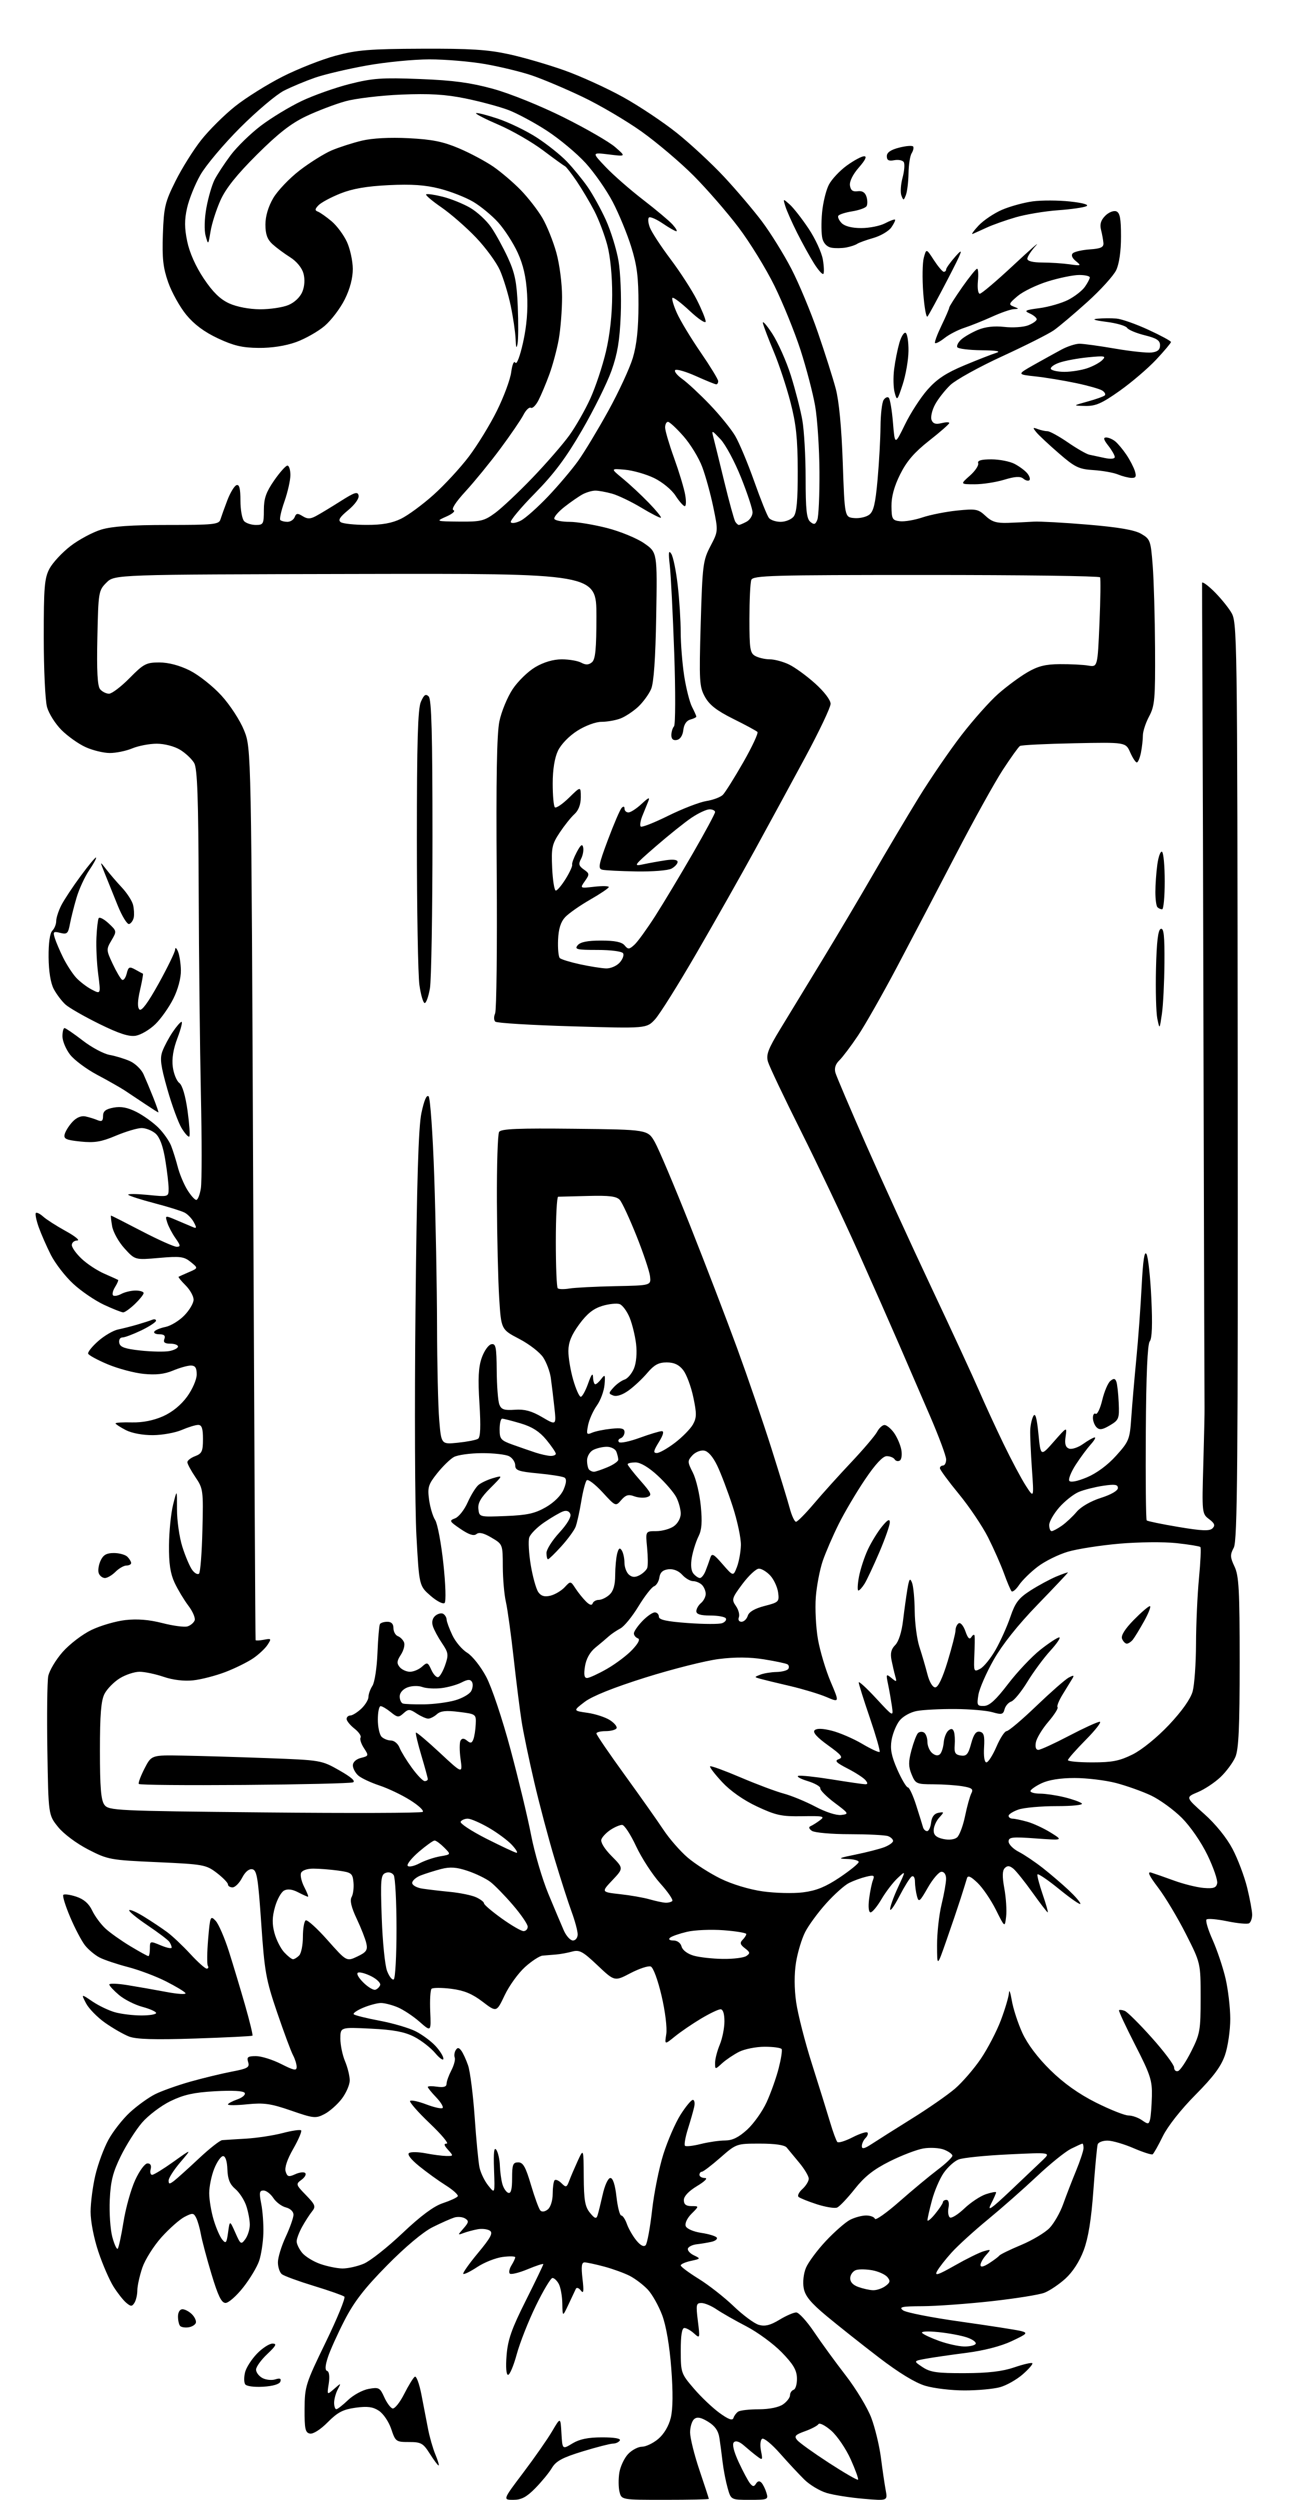 <?xml version="1.0" encoding="UTF-8" standalone="no"?>
<!-- Filename: 7cc5f8510f0da2703c027f15861a7cf015adf4ca34011c116e23586d93ee0ebb.svg -->
<!-- Created with https://svgstud.io -->
<svg
  version="1.1"
  xmlns="http://www.w3.org/2000/svg"
  xmlns:xlink="http://www.w3.org/1999/xlink"
  xmlns:svg="http://www.w3.org/2000/svg"
  xmlns:rdf="http://www.w3.org/1999/02/22-rdf-syntax-ns#"
  xmlns:cc="http://creativecommons.org/ns#"
  xmlns:dc="http://purl.org/dc/elements/1.1/"
  viewBox="0 0 416 800"
  width="416"
  height="800"
  role="img"
  aria-labelledby="titleID descID"
>
  <title id="titleID">the letter K in a medieval style with some flowers around it</title>
  <desc id="descID">AI-generated SVG illustration: the letter K in a medieval style with some flowers around it, created on https://svgstud.io</desc>

  <rect width="100%" height="100%" fill="white" />


  <path stroke="none" fill="black" fill-rule="evenodd" d="M164.39,800.00C161.00,800.00 161.00,800.00 167.61,791.25C171.24,786.44 175.40,780.48 176.85,778.00C179.50,773.50 179.50,773.50 179.80,778.70C180.10,783.91 180.10,783.91 183.30,781.96C185.58,780.57 188.32,780.01 192.81,780.00C196.76,780.00 198.89,780.37 198.50,781.00C198.16,781.55 197.19,782.00 196.34,782.00C195.49,782.00 191.11,783.12 186.61,784.49C180.18,786.46 178.09,787.57 176.78,789.74C175.88,791.26 173.48,794.19 171.45,796.25C168.64,799.12 166.98,800.00 164.39,800.00zM213.02,800.00C199.04,800.00 199.04,800.00 198.40,797.45C198.04,796.04 198.02,793.28 198.34,791.30C198.66,789.33 199.92,786.65 201.13,785.36C202.35,784.06 204.36,783.00 205.60,783.00C206.83,783.00 209.18,781.88 210.80,780.51C212.62,778.98 214.16,776.39 214.81,773.76C215.50,770.93 215.56,765.61 214.97,757.90C214.42,750.67 213.32,744.26 212.06,740.90C210.94,737.93 208.89,734.27 207.49,732.76C206.08,731.25 203.49,729.27 201.72,728.35C199.95,727.44 196.25,726.09 193.50,725.36C190.75,724.62 187.92,724.02 187.22,724.01C186.25,724.00 186.09,725.32 186.54,729.25C187.02,733.33 186.90,734.17 186.00,733.00C185.35,732.15 184.65,731.93 184.40,732.50C184.15,733.05 183.09,735.30 182.05,737.50C180.16,741.50 180.16,741.50 180.08,737.18C180.04,734.81 179.53,732.00 178.96,730.93C178.40,729.87 177.48,729.00 176.93,729.00C176.38,729.00 173.99,733.00 171.61,737.89C169.23,742.77 166.48,749.75 165.49,753.39C164.51,757.02 163.26,760.00 162.71,760.00C162.12,760.00 161.92,757.54 162.23,753.75C162.63,748.74 163.85,745.26 168.37,736.27C171.46,730.09 174.00,724.83 174.00,724.57C174.00,724.32 171.74,725.05 168.98,726.20C166.21,727.35 163.64,727.98 163.26,727.60C162.89,727.22 163.12,726.04 163.79,724.97C164.45,723.90 165.00,722.74 165.00,722.38C165.00,722.03 163.17,721.98 160.93,722.28C158.69,722.58 155.05,724.03 152.84,725.49C150.63,726.95 148.61,727.94 148.36,727.69C148.10,727.44 150.23,724.43 153.08,721.00C157.15,716.11 157.96,714.58 156.88,713.86C156.12,713.36 154.38,713.15 153.00,713.40C151.62,713.65 149.60,714.19 148.50,714.60C146.51,715.34 146.51,715.33 148.46,713.11C150.13,711.21 150.20,710.74 148.96,709.96C148.16,709.46 146.60,709.32 145.50,709.65C144.40,709.99 141.25,711.39 138.50,712.76C135.46,714.29 129.75,719.08 123.95,724.97C116.72,732.30 113.40,736.60 110.32,742.58C108.08,746.94 105.67,752.28 104.98,754.45C104.10,757.19 104.04,758.51 104.78,758.76C105.43,758.98 105.63,760.57 105.28,762.81C104.70,766.50 104.70,766.50 107.00,764.50C109.29,762.50 109.29,762.50 108.15,764.68C107.52,765.89 107.00,767.80 107.00,768.93C107.00,770.07 107.32,771.00 107.70,771.00C108.09,771.00 109.78,769.68 111.45,768.08C113.13,766.47 116.09,764.86 118.04,764.50C121.32,763.90 121.68,764.10 123.04,767.12C123.84,768.91 125.04,770.55 125.70,770.76C126.36,770.96 128.04,768.88 129.43,766.14C130.82,763.39 132.36,760.89 132.85,760.59C133.34,760.29 134.28,762.85 134.95,766.27C135.62,769.70 136.57,774.64 137.07,777.26C137.57,779.88 138.64,783.60 139.44,785.51C140.24,787.43 140.70,789.00 140.46,789.00C140.22,789.00 138.96,787.31 137.65,785.25C135.51,781.87 134.86,781.50 130.98,781.50C126.83,781.50 126.64,781.36 125.29,777.33C124.52,775.03 122.75,772.41 121.35,771.50C119.41,770.22 117.66,770.00 113.85,770.52C109.85,771.07 108.10,771.99 104.94,775.18C102.62,777.52 100.29,779.00 99.25,778.80C97.76,778.50 97.51,777.32 97.54,770.93C97.58,763.73 97.86,762.83 104.32,749.54C108.03,741.90 110.71,735.35 110.28,734.97C109.85,734.60 105.45,733.05 100.50,731.54C95.55,730.03 90.94,728.34 90.25,727.78C89.56,727.22 89.00,725.50 89.00,723.98C89.00,722.45 90.12,718.79 91.49,715.85C92.86,712.91 93.98,709.72 93.99,708.77C94.00,707.76 92.98,706.78 91.55,706.42C90.21,706.09 88.40,704.73 87.53,703.40C86.66,702.08 85.25,701.00 84.39,701.00C83.08,701.00 82.96,701.70 83.66,705.25C84.12,707.59 84.43,711.84 84.34,714.70C84.26,717.56 83.66,721.50 83.01,723.46C82.36,725.42 80.06,729.27 77.89,732.01C75.73,734.76 73.18,737.00 72.23,736.99C70.92,736.98 69.83,734.74 67.72,727.74C66.19,722.66 64.67,716.92 64.33,715.00C63.99,713.08 63.31,710.71 62.82,709.74C62.01,708.15 61.66,708.12 59.09,709.45C57.53,710.26 54.22,713.19 51.72,715.96C49.23,718.74 46.47,723.11 45.59,725.68C44.72,728.25 43.99,731.51 43.98,732.93C43.98,734.34 43.56,736.15 43.06,736.94C42.28,738.18 41.92,738.18 40.44,736.95C39.50,736.17 37.66,733.84 36.36,731.78C35.06,729.72 32.87,724.69 31.50,720.59C30.06,716.31 29.01,710.89 29.01,707.82C29.02,704.90 29.71,699.61 30.54,696.09C31.37,692.56 33.25,687.48 34.71,684.80C36.17,682.12 39.26,678.17 41.58,676.03C43.90,673.89 47.53,671.27 49.65,670.20C51.77,669.14 56.88,667.32 61.00,666.16C65.12,665.00 71.11,663.56 74.29,662.95C79.33,661.99 80.00,661.59 79.47,659.92C78.96,658.31 79.36,658.00 81.97,658.00C83.67,658.00 87.30,659.13 90.03,660.52C94.17,662.61 95.00,662.77 95.00,661.45C95.00,660.58 94.47,658.89 93.83,657.69C93.19,656.49 90.90,650.33 88.74,644.00C85.16,633.49 84.72,631.03 83.66,615.51C82.66,600.91 82.26,598.48 80.81,598.20C79.74,598.00 78.53,599.01 77.53,600.94C76.66,602.62 75.29,604.00 74.47,604.00C73.66,604.00 73.00,603.57 73.00,603.05C73.00,602.53 71.38,600.87 69.41,599.36C65.97,596.74 65.16,596.60 50.30,595.93C35.27,595.26 34.57,595.13 28.23,591.87C24.48,589.94 20.36,586.86 18.59,584.66C15.50,580.82 15.50,580.82 15.17,560.22C14.99,548.89 15.12,538.18 15.45,536.42C15.78,534.67 17.85,531.18 20.06,528.67C22.27,526.16 26.42,522.99 29.29,521.62C32.15,520.24 37.02,518.82 40.10,518.46C43.92,518.02 47.70,518.32 52.00,519.42C55.47,520.31 59.10,520.79 60.06,520.48C61.03,520.17 62.05,519.31 62.34,518.56C62.63,517.81 61.72,515.69 60.32,513.85C58.93,512.01 56.94,508.70 55.91,506.50C54.55,503.58 54.06,500.34 54.12,494.50C54.16,490.10 54.75,484.25 55.44,481.50C56.69,476.50 56.69,476.50 56.68,483.01C56.67,486.59 57.44,491.99 58.40,495.01C59.35,498.03 60.78,501.37 61.56,502.43C62.34,503.49 63.32,504.01 63.74,503.60C64.16,503.18 64.65,496.91 64.82,489.67C65.14,476.91 65.06,476.37 62.57,472.70C61.16,470.62 60.00,468.47 60.00,467.93C60.00,467.39 61.12,466.52 62.50,466.00C64.66,465.18 65.00,464.43 65.00,460.52C65.00,457.13 64.62,456.00 63.47,456.00C62.63,456.00 60.26,456.73 58.22,457.61C56.17,458.50 52.02,459.25 49.00,459.28C45.71,459.30 42.20,458.65 40.25,457.64C38.46,456.71 37.00,455.75 37.00,455.51C37.00,455.26 39.36,455.12 42.25,455.20C45.64,455.28 49.15,454.59 52.18,453.25C55.16,451.93 57.98,449.63 59.93,446.94C61.65,444.57 63.00,441.44 63.00,439.85C63.00,437.73 62.52,437.00 61.12,437.00C60.09,437.00 57.50,437.73 55.38,438.62C52.65,439.76 49.88,440.07 46.00,439.67C42.98,439.37 37.81,437.99 34.52,436.62C31.23,435.24 28.40,433.70 28.23,433.20C28.06,432.69 29.52,430.87 31.48,429.15C33.44,427.43 36.27,425.78 37.77,425.47C39.27,425.16 42.08,424.45 44.00,423.89C45.92,423.33 48.06,422.64 48.75,422.35C49.44,422.07 49.98,422.21 49.96,422.67C49.94,423.12 47.80,424.52 45.21,425.77C42.62,427.01 39.90,428.03 39.18,428.02C38.45,428.01 38.00,428.79 38.19,429.75C38.45,431.11 39.96,431.65 45.01,432.20C48.58,432.58 52.74,432.66 54.25,432.37C55.76,432.08 57.00,431.43 57.00,430.92C57.00,430.41 55.89,430.00 54.53,430.00C52.75,430.00 52.22,429.58 52.64,428.50C53.04,427.45 52.56,427.00 51.05,427.00C49.86,427.00 49.12,426.61 49.42,426.13C49.72,425.65 51.32,424.99 52.99,424.65C54.66,424.32 57.37,422.67 59.01,420.99C60.66,419.31 62.00,417.03 62.00,415.92C62.00,414.81 60.85,412.76 59.44,411.35C58.03,409.94 57.02,408.70 57.19,408.60C57.36,408.49 58.85,407.82 60.50,407.11C63.49,405.82 63.49,405.82 61.07,403.86C58.94,402.13 57.71,401.97 50.95,402.56C43.26,403.24 43.26,403.24 39.88,399.53C38.02,397.50 36.23,394.29 35.91,392.41C35.58,390.54 35.42,389.00 35.55,389.00C35.68,389.00 40.11,391.25 45.40,394.00C50.69,396.75 55.72,399.00 56.58,399.00C57.90,399.00 57.84,398.58 56.20,396.25C55.13,394.74 53.94,392.47 53.55,391.20C52.83,388.90 52.83,388.90 56.67,390.54C58.78,391.44 61.11,392.43 61.87,392.74C62.97,393.19 63.01,392.89 62.09,391.17C61.47,390.00 60.15,388.61 59.16,388.08C58.17,387.55 53.83,386.20 49.52,385.07C45.21,383.94 41.42,382.73 41.09,382.37C40.77,382.02 43.54,382.03 47.25,382.39C54.00,383.06 54.00,383.06 54.00,380.36C54.00,378.88 53.51,374.70 52.91,371.08C52.19,366.71 51.14,363.91 49.80,362.75C48.69,361.79 46.69,361.00 45.36,361.00C44.03,361.00 40.33,362.10 37.13,363.44C32.43,365.43 30.27,365.78 25.79,365.32C21.11,364.83 20.33,364.47 20.72,362.96C20.98,361.98 22.10,360.19 23.22,359.00C24.50,357.62 26.03,356.99 27.38,357.28C28.54,357.53 30.29,358.07 31.25,358.48C32.59,359.04 33.00,358.73 33.00,357.15C33.00,355.60 33.84,354.93 36.37,354.46C38.77,354.01 40.90,354.42 43.75,355.87C45.96,357.00 49.10,359.26 50.73,360.89C52.36,362.52 54.19,365.12 54.80,366.67C55.41,368.23 56.37,371.30 56.94,373.50C57.51,375.70 58.87,378.96 59.97,380.75C61.07,382.54 62.37,384.00 62.86,384.00C63.35,384.00 64.01,382.31 64.33,380.25C64.65,378.19 64.65,364.57 64.33,350.00C64.02,335.43 63.70,306.18 63.63,285.00C63.53,255.23 63.20,245.98 62.19,244.20C61.46,242.93 59.44,241.02 57.69,239.95C55.85,238.83 52.69,238.01 50.22,238.00C47.86,238.00 44.32,238.68 42.35,239.50C40.37,240.33 37.12,240.99 35.13,240.98C33.13,240.97 29.65,240.12 27.40,239.09C25.14,238.07 21.68,235.61 19.70,233.63C17.72,231.66 15.63,228.34 15.06,226.27C14.48,224.20 14.01,214.17 14.01,203.98C14.00,187.89 14.24,185.01 15.85,181.98C16.87,180.07 19.90,176.81 22.60,174.73C25.29,172.66 29.72,170.30 32.43,169.48C35.92,168.43 42.14,168.00 53.71,168.00C68.42,168.00 70.12,167.82 70.59,166.25C70.89,165.29 71.88,162.51 72.81,160.08C73.74,157.65 75.06,155.48 75.75,155.25C76.65,154.95 77.00,156.35 77.00,160.22C77.00,163.18 77.54,166.14 78.20,166.80C78.86,167.46 80.55,168.00 81.95,168.00C84.33,168.00 84.50,167.67 84.50,163.25C84.50,159.50 85.20,157.50 87.80,153.75C89.61,151.14 91.52,149.00 92.05,149.00C92.57,149.00 93.00,150.36 93.00,152.02C93.00,153.69 92.14,157.48 91.10,160.46C90.05,163.43 89.45,166.12 89.77,166.43C90.08,166.74 91.11,167.00 92.06,167.00C93.01,167.00 94.05,166.31 94.37,165.48C94.85,164.23 95.31,164.18 96.90,165.17C98.44,166.13 99.35,166.13 101.18,165.15C102.45,164.47 105.97,162.35 109.00,160.43C113.58,157.52 114.56,157.21 114.84,158.58C115.04,159.53 113.65,161.49 111.51,163.25C108.75,165.53 108.17,166.49 109.17,167.13C109.90,167.59 113.62,167.98 117.43,167.98C122.35,168.00 125.55,167.42 128.43,166.01C130.67,164.92 135.35,161.48 138.83,158.36C142.32,155.24 147.41,149.73 150.16,146.10C152.90,142.47 156.95,135.88 159.14,131.44C161.34,127.01 163.40,121.46 163.71,119.11C164.05,116.58 164.59,115.34 165.04,116.07C165.48,116.78 166.52,114.05 167.52,109.55C168.67,104.39 169.10,99.23 168.80,94.13C168.49,88.75 167.59,84.79 165.79,80.86C164.38,77.78 161.57,73.43 159.55,71.19C157.53,68.95 153.90,65.96 151.50,64.55C149.10,63.14 144.29,61.26 140.82,60.38C136.22,59.20 131.80,58.89 124.51,59.25C117.44,59.59 112.88,60.38 109.00,61.93C105.97,63.14 102.83,64.83 102.00,65.69C100.83,66.90 100.78,67.34 101.79,67.72C102.49,67.98 104.47,69.37 106.18,70.80C107.89,72.24 110.11,75.24 111.12,77.46C112.13,79.68 112.97,83.55 112.98,86.05C112.99,88.98 112.08,92.46 110.41,95.80C108.99,98.66 106.10,102.47 104.00,104.27C101.90,106.07 97.77,108.41 94.84,109.47C91.49,110.68 87.03,111.38 82.86,111.34C77.64,111.30 74.84,110.65 69.79,108.28C65.43,106.24 62.16,103.81 59.64,100.73C57.59,98.23 55.00,93.57 53.87,90.37C52.23,85.70 51.89,82.68 52.16,74.97C52.47,66.26 52.84,64.70 56.21,57.94C58.25,53.85 61.96,47.93 64.45,44.79C66.94,41.64 71.79,36.82 75.24,34.07C78.68,31.32 85.55,27.02 90.50,24.51C95.45,22.01 103.10,19.00 107.50,17.82C114.31,15.99 118.40,15.66 135.00,15.59C150.55,15.52 156.22,15.88 163.00,17.36C167.68,18.38 175.70,20.72 180.83,22.55C185.96,24.38 194.37,28.21 199.53,31.07C204.68,33.92 212.46,39.11 216.82,42.60C221.17,46.08 227.94,52.36 231.85,56.55C235.76,60.74 241.22,67.16 243.99,70.83C246.75,74.50 250.99,81.33 253.42,86.00C255.84,90.67 259.67,99.85 261.92,106.38C264.17,112.91 266.75,121.01 267.64,124.38C268.69,128.29 269.50,136.82 269.89,148.00C270.50,165.50 270.50,165.50 273.50,165.79C275.15,165.96 277.32,165.49 278.33,164.75C279.76,163.71 280.34,161.26 281.04,153.46C281.53,147.98 281.95,140.35 281.98,136.50C282.01,132.65 282.45,128.84 282.96,128.03C283.47,127.22 284.23,126.89 284.63,127.30C285.04,127.71 285.64,131.29 285.97,135.27C286.57,142.50 286.57,142.50 289.80,135.88C291.57,132.23 294.82,127.21 297.02,124.72C300.00,121.33 302.96,119.37 308.75,116.95C313.01,115.17 317.62,113.37 319.00,112.94C320.73,112.41 319.28,112.15 314.31,112.09C310.35,112.04 306.88,111.61 306.58,111.13C306.29,110.66 306.84,109.55 307.81,108.67C308.78,107.79 311.19,106.40 313.17,105.57C315.55,104.58 318.43,104.26 321.64,104.62C324.31,104.93 327.74,104.70 329.25,104.12C330.76,103.53 332.00,102.66 332.00,102.18C332.00,101.70 331.00,100.86 329.77,100.31C327.84,99.45 328.26,99.22 332.92,98.61C335.87,98.21 340.00,97.02 342.08,95.96C344.16,94.90 346.57,93.02 347.43,91.79C348.30,90.56 349.00,89.21 349.00,88.78C349.00,88.35 347.47,88.00 345.61,88.00C343.74,88.00 339.26,88.91 335.65,90.03C332.04,91.14 327.67,93.25 325.92,94.72C323.05,97.14 322.93,97.46 324.63,98.12C326.39,98.81 326.39,98.86 324.69,98.93C323.69,98.97 320.54,100.06 317.69,101.36C314.83,102.65 310.84,104.25 308.81,104.91C306.78,105.57 303.95,107.04 302.51,108.17C301.07,109.30 299.70,110.03 299.45,109.79C299.21,109.54 300.14,107.02 301.51,104.18C302.88,101.34 304.00,98.74 304.00,98.41C304.00,98.09 305.87,95.16 308.14,91.91C310.42,88.66 312.57,86.00 312.92,86.00C313.27,86.00 313.38,87.80 313.17,90.00C312.96,92.23 313.23,94.00 313.78,94.00C314.33,94.00 319.21,89.86 324.64,84.79C330.06,79.73 333.26,76.94 331.75,78.60C330.24,80.25 329.00,82.15 329.00,82.80C329.00,83.56 330.74,84.00 333.75,84.01C336.36,84.02 340.30,84.27 342.50,84.58C346.26,85.11 346.38,85.05 344.55,83.57C343.34,82.58 342.96,81.64 343.55,81.06C344.07,80.55 346.52,79.99 349.00,79.81C352.53,79.57 353.47,79.13 353.37,77.78C353.29,76.84 352.95,74.93 352.60,73.55C352.15,71.76 352.55,70.45 353.96,69.04C355.06,67.94 356.64,67.31 357.48,67.63C358.65,68.08 359.00,69.92 359.00,75.71C359.00,80.38 358.42,84.42 357.46,86.45C356.61,88.23 352.45,92.82 348.21,96.64C343.97,100.46 339.14,104.54 337.48,105.70C335.82,106.86 328.40,110.60 320.98,114.01C313.57,117.42 306.09,121.55 304.36,123.20C302.63,124.84 300.42,127.66 299.45,129.46C298.48,131.26 297.97,133.48 298.32,134.39C298.78,135.59 299.65,135.87 301.48,135.42C302.87,135.07 304.00,135.05 304.00,135.37C304.00,135.70 301.10,138.25 297.55,141.03C292.81,144.76 290.36,147.60 288.27,151.80C286.36,155.63 285.45,158.98 285.49,162.00C285.53,166.12 285.77,166.53 288.21,166.81C289.68,166.98 292.90,166.43 295.37,165.60C297.84,164.76 302.84,163.77 306.47,163.39C312.54,162.77 313.27,162.91 315.61,165.10C317.61,166.99 319.13,167.45 322.82,167.33C325.40,167.24 329.07,167.06 331.00,166.94C332.93,166.82 340.79,167.25 348.47,167.90C358.29,168.73 363.35,169.60 365.47,170.84C368.36,172.52 368.53,172.99 369.15,181.05C369.51,185.70 369.85,197.61 369.90,207.51C369.99,223.73 369.80,225.90 368.00,229.26C366.90,231.31 366.00,234.06 366.00,235.37C366.00,236.68 365.72,239.16 365.38,240.88C365.03,242.59 364.44,244.00 364.06,244.00C363.67,244.00 362.72,242.54 361.93,240.76C360.50,237.52 360.50,237.52 344.00,237.86C334.93,238.04 327.12,238.43 326.65,238.72C326.18,239.00 323.70,242.46 321.13,246.40C318.56,250.34 311.78,262.55 306.08,273.53C300.37,284.51 291.90,300.67 287.27,309.43C282.63,318.19 277.00,328.09 274.76,331.43C272.52,334.77 269.84,338.32 268.80,339.33C267.54,340.55 267.13,341.88 267.55,343.33C267.90,344.52 272.25,354.73 277.21,366.00C282.17,377.27 291.65,397.98 298.26,412.00C304.88,426.02 311.74,440.88 313.52,445.00C315.30,449.12 318.82,456.77 321.35,462.00C323.88,467.23 327.11,473.30 328.54,475.50C331.13,479.50 331.13,479.50 330.46,470.00C330.10,464.77 329.86,459.20 329.93,457.61C330.00,456.03 330.45,454.01 330.94,453.14C331.56,452.03 332.05,453.77 332.55,458.84C333.27,466.14 333.27,466.14 337.50,461.33C341.72,456.53 341.72,456.53 341.25,459.76C340.91,462.08 341.22,463.15 342.35,463.58C343.22,463.91 345.25,463.24 346.87,462.09C348.49,460.94 350.16,460.00 350.58,460.00C351.00,460.00 350.43,461.01 349.30,462.25C348.18,463.49 346.03,466.39 344.53,468.69C343.04,471.00 342.09,473.33 342.43,473.88C342.80,474.49 344.96,474.08 348.06,472.79C351.17,471.49 354.74,468.86 357.43,465.86C361.55,461.29 361.81,460.64 362.28,453.76C362.55,449.77 363.28,441.32 363.89,435.00C364.51,428.68 365.28,418.13 365.61,411.57C366.04,403.23 366.51,400.15 367.17,401.34C367.70,402.28 368.39,408.65 368.71,415.49C369.11,423.85 368.94,428.36 368.21,429.25C367.48,430.12 367.05,439.95 366.94,458.33C366.84,473.60 366.97,486.31 367.23,486.57C367.49,486.82 372.07,487.77 377.41,488.66C384.95,489.93 387.38,490.02 388.31,489.09C389.23,488.16 388.98,487.50 387.20,486.15C384.93,484.44 384.90,484.19 385.36,468.46C385.61,459.68 385.79,451.60 385.75,450.50C385.72,449.40 385.58,403.27 385.45,348.00C385.33,292.73 385.15,234.00 385.07,217.50C384.99,201.00 384.94,187.07 384.96,186.55C384.98,186.03 386.60,187.16 388.57,189.05C390.53,190.95 393.06,193.99 394.19,195.81C396.23,199.11 396.24,199.71 396.37,345.91C396.48,469.49 396.28,493.11 395.11,495.29C393.90,497.55 393.93,498.34 395.36,501.35C396.75,504.29 397.00,508.86 397.00,531.93C397.00,552.79 396.68,559.81 395.62,562.28C394.86,564.05 392.72,566.94 390.87,568.70C389.02,570.46 385.74,572.63 383.58,573.53C379.66,575.17 379.66,575.17 385.65,580.50C389.28,583.73 392.84,588.13 394.70,591.67C396.39,594.87 398.50,600.45 399.39,604.06C400.27,607.67 401.00,611.58 401.00,612.75C401.00,613.92 400.56,615.15 400.02,615.49C399.49,615.82 396.35,615.53 393.05,614.85C389.75,614.17 386.75,613.91 386.38,614.28C386.01,614.66 386.88,617.57 388.32,620.77C389.75,623.97 391.61,629.49 392.45,633.04C393.29,636.59 393.98,642.46 393.99,646.07C393.99,649.69 393.25,654.86 392.33,657.57C391.08,661.26 388.69,664.49 382.84,670.39C378.20,675.06 373.94,680.47 372.38,683.66C370.93,686.62 369.46,689.21 369.12,689.43C368.77,689.64 366.01,688.75 362.99,687.45C359.97,686.15 356.25,685.06 354.72,685.04C353.19,685.02 351.75,685.56 351.53,686.25C351.31,686.94 350.69,693.58 350.15,701.00C349.47,710.36 348.52,716.24 347.04,720.17C345.72,723.70 343.51,727.11 341.20,729.20C339.16,731.05 336.14,733.08 334.49,733.72C332.85,734.37 325.16,735.59 317.40,736.45C309.65,737.30 299.75,738.01 295.40,738.03C288.75,738.06 287.77,738.27 289.19,739.35C290.12,740.06 298.45,741.69 307.69,742.98C316.94,744.28 325.62,745.63 326.98,745.98C329.26,746.58 329.01,746.85 323.98,749.22C320.60,750.82 315.06,752.25 309.50,752.96C304.55,753.59 298.70,754.44 296.50,754.84C292.50,755.57 292.50,755.57 295.46,757.54C297.94,759.18 300.11,759.49 308.96,759.46C316.45,759.44 321.04,758.90 324.81,757.61C327.74,756.61 330.34,756.01 330.60,756.27C330.86,756.52 329.49,758.12 327.56,759.81C325.63,761.51 322.35,763.36 320.28,763.94C318.20,764.52 313.09,764.99 308.93,764.99C304.77,765.00 299.11,764.33 296.35,763.51C293.10,762.55 287.84,759.34 281.42,754.42C275.96,750.24 268.47,744.30 264.76,741.22C259.64,736.96 257.87,734.81 257.39,732.29C257.03,730.36 257.33,727.62 258.10,725.76C258.83,724.00 261.69,720.14 264.46,717.18C267.23,714.23 270.72,711.18 272.20,710.40C273.69,709.63 276.01,709.00 277.37,709.00C278.72,709.00 279.99,709.48 280.19,710.07C280.38,710.65 283.91,708.17 288.02,704.55C292.13,700.94 297.64,696.36 300.25,694.39C302.86,692.42 305.00,690.39 305.00,689.88C305.00,689.37 303.78,688.49 302.29,687.92C300.81,687.36 297.85,687.19 295.73,687.55C293.61,687.90 288.75,689.76 284.92,691.68C279.78,694.25 276.87,696.55 273.74,700.51C271.41,703.45 268.87,706.13 268.09,706.46C267.32,706.79 264.40,706.31 261.59,705.41C258.79,704.50 256.15,703.44 255.73,703.05C255.30,702.67 255.86,701.53 256.98,700.52C258.09,699.51 259.00,698.03 259.00,697.23C259.00,696.42 257.63,694.13 255.97,692.13C254.30,690.13 252.48,687.94 251.93,687.25C251.28,686.45 248.21,686.00 243.37,686.00C235.85,686.00 235.80,686.02 230.68,690.50C227.85,692.98 225.19,695.00 224.77,695.00C224.35,695.00 224.00,695.45 224.00,696.00C224.00,696.55 224.79,697.00 225.75,697.01C226.77,697.01 225.73,698.08 223.25,699.57C220.58,701.17 219.00,702.84 219.00,704.06C219.00,705.45 219.69,706.00 221.45,706.00C223.91,706.00 223.91,706.00 221.46,708.44C220.06,709.84 219.27,711.53 219.60,712.40C219.93,713.26 222.07,714.19 224.60,714.57C227.03,714.93 229.26,715.62 229.55,716.09C229.84,716.56 229.05,717.17 227.79,717.44C226.53,717.72 224.41,718.07 223.08,718.22C221.75,718.37 220.50,718.99 220.30,719.58C220.10,720.18 220.97,721.16 222.22,721.75C224.44,722.81 224.42,722.85 221.25,723.54C219.46,723.93 218.00,724.58 218.00,724.98C218.00,725.39 220.59,727.31 223.75,729.27C226.91,731.22 231.95,735.16 234.94,738.03C237.93,740.90 241.56,743.59 243.01,744.00C244.97,744.57 246.66,744.15 249.58,742.39C251.73,741.08 254.18,740.02 255.00,740.03C255.82,740.03 258.39,742.84 260.70,746.27C263.00,749.70 267.58,755.98 270.87,760.23C274.15,764.48 277.82,770.55 279.02,773.73C280.22,776.90 281.61,782.65 282.11,786.50C282.60,790.35 283.29,795.03 283.64,796.91C284.28,800.32 284.28,800.32 276.51,799.66C272.24,799.30 266.94,798.46 264.73,797.80C262.52,797.14 259.32,795.22 257.61,793.54C255.90,791.86 252.38,788.09 249.80,785.16C247.21,782.22 244.64,780.11 244.08,780.45C243.51,780.80 243.34,782.48 243.70,784.29C244.30,787.33 244.23,787.42 242.42,786.05C241.36,785.25 239.48,783.70 238.24,782.61C236.80,781.35 235.63,780.97 235.02,781.58C234.41,782.19 234.98,784.52 236.58,787.98C237.97,790.97 239.60,794.02 240.21,794.76C241.11,795.84 241.47,795.85 242.12,794.81C242.64,793.96 243.24,793.86 243.85,794.51C244.36,795.05 245.08,796.51 245.45,797.75C246.11,799.91 245.89,800.00 240.11,800.00C234.09,800.00 234.09,800.00 233.03,796.25C232.44,794.19 231.72,790.48 231.42,788.00C231.13,785.52 230.67,782.02 230.39,780.20C230.04,777.87 228.97,776.34 226.75,774.99C224.44,773.59 223.26,773.37 222.30,774.16C221.59,774.76 221.00,776.68 221.00,778.43C221.00,780.19 222.35,785.62 224.00,790.50C225.65,795.38 227.00,799.52 227.00,799.69C227.00,799.86 220.71,800.00 213.02,800.00zM274.78,793.55C275.00,793.33 273.95,790.41 272.44,787.05C270.94,783.69 268.13,779.57 266.22,777.88C264.30,776.20 262.45,775.25 262.11,775.77C261.78,776.29 259.83,777.32 257.78,778.05C254.67,779.16 254.26,779.62 255.28,780.87C255.95,781.69 260.52,784.97 265.44,788.16C270.35,791.35 274.56,793.78 274.78,793.55zM234.88,773.81C235.11,773.09 235.79,772.17 236.40,771.77C237.00,771.36 239.99,771.02 243.03,771.02C246.39,771.01 249.43,770.39 250.78,769.44C252.00,768.59 253.00,767.27 253.00,766.53C253.00,765.78 253.52,764.99 254.16,764.78C254.79,764.57 255.27,762.89 255.22,761.05C255.15,758.46 254.03,756.57 250.31,752.76C247.67,750.05 242.57,746.32 239.00,744.47C235.43,742.62 231.15,740.18 229.50,739.06C227.85,737.93 225.66,737.01 224.63,737.01C222.95,737.00 222.84,737.55 223.49,742.75C224.19,748.38 224.17,748.46 222.27,746.75C221.21,745.79 219.82,745.00 219.17,745.00C218.38,745.00 218.00,747.37 218.01,752.25C218.01,759.31 218.12,759.63 222.20,764.38C224.50,767.07 228.20,770.58 230.42,772.19C233.29,774.27 234.58,774.74 234.88,773.81zM84.26,763.80C81.31,763.97 78.89,763.64 78.50,762.99C78.12,762.38 78.11,760.67 78.48,759.19C78.84,757.71 80.55,755.04 82.27,753.25C83.99,751.46 86.24,750.00 87.27,750.00C88.77,750.00 88.42,750.68 85.57,753.37C83.61,755.22 82.00,757.45 82.00,758.33C82.00,759.21 82.92,760.42 84.04,761.02C85.16,761.62 87.01,761.81 88.16,761.45C89.65,760.98 90.11,761.17 89.79,762.15C89.51,762.99 87.43,763.61 84.26,763.80zM308.69,750.92C310.45,750.97 312.13,750.59 312.44,750.10C312.75,749.60 311.54,748.68 309.75,748.06C307.96,747.43 303.80,746.65 300.50,746.32C297.01,745.97 294.84,746.09 295.32,746.61C295.77,747.10 298.25,748.25 300.82,749.17C303.39,750.09 306.94,750.88 308.69,750.92zM60.38,744.79C59.30,744.95 58.10,744.77 57.71,744.38C57.32,743.99 57.00,742.62 57.00,741.33C57.00,739.98 57.60,739.00 58.43,739.00C59.21,739.00 60.58,739.73 61.47,740.62C62.36,741.50 62.92,742.74 62.72,743.37C62.51,743.99 61.46,744.63 60.38,744.79zM279.56,732.92C280.69,732.96 282.47,732.37 283.52,731.61C285.08,730.47 285.20,729.94 284.18,728.71C283.49,727.89 281.35,726.91 279.42,726.55C277.49,726.19 275.13,726.14 274.17,726.45C273.21,726.75 272.36,727.87 272.28,728.94C272.18,730.20 273.07,731.22 274.82,731.86C276.29,732.40 278.43,732.88 279.56,732.92zM305.76,725.01C309.47,722.90 313.62,720.85 315.00,720.45C317.42,719.76 317.45,719.80 315.75,721.70C314.79,722.77 314.00,724.19 314.00,724.85C314.00,725.64 314.93,725.46 316.75,724.30C318.26,723.33 319.73,722.23 320.01,721.85C320.30,721.46 323.45,719.93 327.01,718.44C330.58,716.95 334.68,714.50 336.12,713.00C337.55,711.50 339.52,708.07 340.47,705.38C341.43,702.70 343.29,697.88 344.61,694.68C345.92,691.49 347.00,688.22 347.00,687.43C347.00,686.65 346.84,686.00 346.65,686.00C346.46,686.00 344.81,686.75 342.97,687.66C341.13,688.58 336.23,692.54 332.07,696.46C327.90,700.38 320.86,706.59 316.41,710.25C311.95,713.91 306.70,718.69 304.74,720.87C302.77,723.04 300.68,725.73 300.09,726.83C299.23,728.44 300.35,728.08 305.76,725.01zM109.63,725.96C111.35,725.98 114.43,725.30 116.48,724.44C118.53,723.59 124.10,719.19 128.86,714.68C134.73,709.12 138.91,706.02 141.81,705.06C144.17,704.28 146.32,703.29 146.59,702.86C146.85,702.43 145.14,700.86 142.79,699.38C140.43,697.90 136.57,695.11 134.20,693.18C131.53,691.01 130.33,689.42 131.02,688.99C131.64,688.61 134.02,688.66 136.32,689.10C138.62,689.55 141.58,689.93 142.90,689.96C145.25,690.00 145.26,689.95 143.50,688.00C142.15,686.51 142.04,686.00 143.07,686.00C143.82,686.00 141.36,683.06 137.58,679.47C133.81,675.88 131.00,672.66 131.34,672.33C131.68,671.99 134.02,672.50 136.54,673.46C139.06,674.42 141.40,674.93 141.74,674.60C142.08,674.26 141.15,672.72 139.68,671.18C138.20,669.65 137.00,668.16 137.00,667.87C137.00,667.58 138.35,667.54 140.00,667.79C142.08,668.09 143.00,667.81 143.01,666.86C143.01,666.11 143.70,664.18 144.54,662.57C145.38,660.95 145.87,659.11 145.63,658.48C145.38,657.84 145.52,656.78 145.93,656.11C146.51,655.18 146.91,655.20 147.69,656.20C148.25,656.92 149.25,659.08 149.91,661.00C150.56,662.92 151.51,670.35 152.01,677.50C152.50,684.65 153.20,691.90 153.55,693.60C153.90,695.31 155.16,697.93 156.35,699.41C158.50,702.12 158.50,702.12 158.21,694.31C158.01,688.76 158.22,686.93 158.95,688.00C159.51,688.83 160.02,691.08 160.08,693.00C160.15,694.92 160.50,697.59 160.88,698.93C161.25,700.26 162.11,701.54 162.78,701.76C163.63,702.04 164.00,700.64 164.00,697.08C164.00,692.70 164.27,692.00 165.96,692.00C167.52,692.00 168.34,693.45 170.05,699.25C171.23,703.24 172.58,706.91 173.05,707.41C173.56,707.95 174.54,707.80 175.46,707.04C176.34,706.30 177.00,704.17 177.00,702.04C177.00,700.00 177.28,698.05 177.62,697.71C177.96,697.37 178.95,697.81 179.82,698.68C181.27,700.12 181.48,700.05 182.30,697.88C182.79,696.57 184.02,693.70 185.03,691.50C186.88,687.50 186.88,687.50 186.94,696.64C186.99,704.12 187.35,706.21 188.93,708.14C190.46,710.01 190.95,710.19 191.35,709.00C191.62,708.17 192.37,705.14 193.02,702.25C193.69,699.29 194.75,697.00 195.47,697.00C196.28,697.00 196.99,699.17 197.42,703.00C197.79,706.30 198.48,709.00 198.95,709.00C199.42,709.00 200.24,710.24 200.77,711.75C201.31,713.26 202.67,715.62 203.80,717.00C205.13,718.62 206.18,719.15 206.77,718.50C207.27,717.95 208.19,712.95 208.82,707.39C209.44,701.82 211.07,693.72 212.44,689.39C213.81,685.05 216.29,679.36 217.94,676.75C219.60,674.14 221.37,672.00 221.88,672.00C222.39,672.00 222.59,673.01 222.31,674.25C222.04,675.49 221.13,678.67 220.30,681.31C219.47,683.96 219.05,686.38 219.36,686.69C219.67,687.00 221.94,686.75 224.40,686.13C226.87,685.51 230.37,685.00 232.19,685.00C234.57,684.99 236.56,684.01 239.31,681.50C241.40,679.57 244.19,675.64 245.51,672.75C246.83,669.86 248.56,665.02 249.34,662.00C250.12,658.98 250.57,656.16 250.32,655.75C250.08,655.34 247.64,655.00 244.89,655.00C242.15,655.00 238.46,655.73 236.70,656.62C234.94,657.51 232.49,659.16 231.25,660.29C229.00,662.35 229.00,662.35 229.00,660.14C229.00,658.93 229.68,656.32 230.50,654.35C231.32,652.37 232.00,649.01 232.00,646.88C232.00,644.44 231.54,643.00 230.75,643.01C230.06,643.01 227.25,644.36 224.50,646.00C221.75,647.64 218.00,650.20 216.16,651.69C212.82,654.40 212.82,654.40 213.37,650.95C213.68,648.99 213.03,643.68 211.86,638.68C210.68,633.63 209.20,629.63 208.40,629.32C207.63,629.03 204.71,629.99 201.91,631.45C196.82,634.12 196.82,634.12 191.36,628.96C186.63,624.48 185.56,623.90 183.21,624.55C181.72,624.96 179.38,625.39 178.00,625.49C176.62,625.60 174.71,625.76 173.75,625.84C172.79,625.93 170.25,627.58 168.11,629.52C165.97,631.45 163.05,635.50 161.62,638.52C159.02,644.00 159.02,644.00 154.53,640.58C151.21,638.04 148.60,636.97 144.48,636.45C141.41,636.07 138.59,636.08 138.20,636.46C137.82,636.85 137.62,640.11 137.78,643.71C138.06,650.26 138.06,650.26 134.35,647.00C132.31,645.21 129.16,643.13 127.35,642.37C125.55,641.62 123.14,641.00 122.00,641.00C120.86,641.00 118.31,641.68 116.31,642.51C114.32,643.35 112.96,644.29 113.29,644.62C113.62,644.95 117.37,645.88 121.62,646.68C125.87,647.48 131.05,649.01 133.14,650.07C135.22,651.13 138.06,653.23 139.46,654.74C140.86,656.25 142.00,658.08 142.00,658.82C142.00,659.55 140.82,658.75 139.37,657.03C137.93,655.32 134.89,652.96 132.62,651.80C129.55,650.23 126.01,649.56 118.75,649.21C109.00,648.73 109.00,648.73 109.00,652.40C109.00,654.41 109.67,657.68 110.50,659.65C111.33,661.63 112.00,664.38 112.00,665.78C112.00,667.17 110.85,669.82 109.45,671.66C108.04,673.50 105.55,675.70 103.91,676.55C101.11,678.00 100.43,677.93 93.21,675.43C86.75,673.20 84.51,672.88 79.25,673.41C75.81,673.77 73.00,673.79 73.00,673.48C73.00,673.16 74.35,672.43 76.00,671.85C77.65,671.28 78.71,670.34 78.36,669.77C77.96,669.12 74.43,668.93 68.88,669.24C62.01,669.63 58.81,670.35 54.54,672.43C51.52,673.91 47.44,677.01 45.47,679.31C43.49,681.61 40.44,686.42 38.69,689.98C36.15,695.15 35.43,697.99 35.15,704.01C34.96,708.17 35.33,713.51 35.97,715.89C36.61,718.26 37.39,719.95 37.70,719.63C38.01,719.32 38.84,715.46 39.55,711.06C40.25,706.65 41.93,700.64 43.28,697.69C44.65,694.70 46.40,692.33 47.23,692.33C48.19,692.33 48.55,692.99 48.25,694.17C47.98,695.17 48.20,696.00 48.72,696.00C49.25,696.00 52.34,694.10 55.59,691.78C61.50,687.56 61.50,687.56 57.75,691.96C55.69,694.38 54.00,697.01 54.00,697.80C54.00,699.02 54.27,699.04 55.75,697.91C56.71,697.17 60.27,693.97 63.66,690.79C67.05,687.60 70.43,684.95 71.16,684.89C71.90,684.83 75.34,684.61 78.81,684.41C82.28,684.20 87.54,683.40 90.50,682.63C93.46,681.85 96.13,681.46 96.43,681.76C96.73,682.06 95.60,684.71 93.92,687.65C91.97,691.05 91.09,693.70 91.48,694.95C92.02,696.63 92.45,696.75 94.56,695.79C95.91,695.18 97.34,695.01 97.75,695.42C98.16,695.83 97.62,696.80 96.55,697.58C94.67,698.96 94.72,699.12 97.98,702.48C101.00,705.60 101.20,706.14 99.91,707.73C99.12,708.70 97.70,710.92 96.74,712.65C95.78,714.39 95.00,716.48 95.00,717.29C95.00,718.11 95.79,719.75 96.75,720.93C97.71,722.11 100.30,723.71 102.50,724.49C104.70,725.27 107.91,725.93 109.63,725.96zM73.04,714.42C73.58,710.50 73.58,710.50 75.36,714.50C77.04,718.30 77.20,718.40 78.57,716.56C79.35,715.49 80.00,713.42 80.00,711.96C80.00,710.50 79.49,707.77 78.86,705.90C78.23,704.03 76.65,701.60 75.34,700.50C73.60,699.03 72.93,697.37 72.82,694.25C72.73,691.64 72.20,690.00 71.44,690.00C70.77,690.00 69.49,691.81 68.61,694.02C67.72,696.23 67.00,699.76 67.00,701.86C67.00,703.96 67.64,707.80 68.42,710.39C69.19,712.98 70.43,715.82 71.17,716.71C72.34,718.13 72.57,717.85 73.04,714.42zM299.47,708.50C300.82,706.85 301.94,705.16 301.96,704.75C301.98,704.34 302.50,704.00 303.12,704.00C303.77,704.00 304.03,705.04 303.75,706.52C303.49,707.91 303.70,709.31 304.22,709.64C304.75,709.96 306.83,708.66 308.84,706.75C310.85,704.83 313.96,702.78 315.75,702.18C317.54,701.59 319.00,701.33 319.00,701.60C319.00,701.88 318.27,703.54 317.37,705.30C316.07,707.86 317.32,707.01 323.62,701.06C327.95,696.97 332.62,692.54 334.00,691.21C336.50,688.80 336.50,688.80 323.00,689.45C315.57,689.80 308.38,690.53 307.00,691.07C305.62,691.60 303.46,693.57 302.18,695.43C300.91,697.29 299.23,701.22 298.45,704.16C297.66,707.10 297.02,709.95 297.02,710.50C297.01,711.05 298.12,710.15 299.47,708.50zM279.25,686.07C281.04,684.89 286.78,681.27 292.01,678.01C297.25,674.76 303.45,670.45 305.80,668.44C308.15,666.43 311.88,662.12 314.09,658.87C316.30,655.61 319.21,650.03 320.55,646.45C321.90,642.88 323.05,638.95 323.12,637.73C323.18,636.50 323.59,637.62 324.03,640.22C324.47,642.82 325.99,647.48 327.41,650.59C329.05,654.16 332.34,658.53 336.39,662.50C340.69,666.71 345.47,670.11 351.00,672.88C355.53,675.15 360.20,677.00 361.39,677.00C362.58,677.00 364.52,677.68 365.71,678.51C367.66,679.88 367.90,679.85 368.31,678.26C368.55,677.29 368.81,673.94 368.89,670.82C369.01,665.77 368.42,663.96 363.52,654.40C360.49,648.49 358.17,643.50 358.36,643.31C358.56,643.11 359.38,643.21 360.20,643.52C361.02,643.84 364.91,647.70 368.84,652.10C372.78,656.50 376.00,660.79 376.00,661.63C376.00,662.48 376.56,663.00 377.25,662.79C377.94,662.59 379.85,659.74 381.50,656.46C384.30,650.90 384.50,649.75 384.50,639.36C384.50,628.22 384.50,628.22 379.75,618.86C377.14,613.71 373.16,607.07 370.91,604.11C367.98,600.25 367.34,598.88 368.66,599.27C369.67,599.58 372.98,600.73 376.02,601.84C379.06,602.95 383.32,604.00 385.48,604.18C388.64,604.44 389.50,604.14 389.80,602.69C390.00,601.70 388.61,597.65 386.70,593.69C384.69,589.53 381.22,584.50 378.47,581.75C375.85,579.14 371.41,575.92 368.60,574.59C365.80,573.27 360.74,571.47 357.36,570.59C353.98,569.72 348.03,569.00 344.14,569.00C339.57,569.00 335.82,569.60 333.53,570.69C331.59,571.61 330.00,572.74 330.00,573.19C330.00,573.63 331.38,574.00 333.06,574.00C334.74,574.00 338.23,574.51 340.81,575.14C343.39,575.76 345.93,576.66 346.45,577.14C346.99,577.63 343.50,578.00 338.35,578.00C333.37,578.00 327.88,578.49 326.15,579.10C324.42,579.70 323.00,580.60 323.00,581.10C323.00,581.59 323.56,582.00 324.25,582.01C324.94,582.01 327.07,582.46 329.00,583.00C330.93,583.54 334.30,585.11 336.50,586.48C340.50,588.97 340.50,588.97 331.75,588.34C324.09,587.78 323.00,587.91 323.00,589.33C323.00,590.22 324.46,591.70 326.25,592.62C328.04,593.54 331.52,595.89 334.00,597.84C336.48,599.79 340.19,602.97 342.25,604.90C344.31,606.83 346.00,608.79 346.00,609.26C346.00,609.72 342.96,607.63 339.25,604.61C335.54,601.59 332.38,599.45 332.23,599.86C332.09,600.26 332.85,603.16 333.93,606.30C335.01,609.43 335.73,612.00 335.53,612.00C335.34,612.00 333.15,609.16 330.68,605.70C328.20,602.23 325.45,598.79 324.55,598.04C323.33,597.03 322.63,596.97 321.79,597.81C320.98,598.62 320.93,600.48 321.64,604.37C322.18,607.35 322.44,611.39 322.21,613.35C321.79,616.90 321.79,616.90 318.93,611.17C317.35,608.01 314.71,604.14 313.06,602.56C310.87,600.46 309.95,600.06 309.66,601.09C309.44,601.87 308.54,604.75 307.66,607.50C306.78,610.25 304.72,616.33 303.08,621.00C300.11,629.50 300.11,629.50 300.09,622.50C300.08,618.65 300.72,612.80 301.52,609.50C302.32,606.20 302.98,602.49 302.98,601.25C302.99,599.92 302.39,599.00 301.52,599.00C300.71,599.00 298.74,601.28 297.15,604.06C294.53,608.65 294.21,608.90 293.65,606.81C293.31,605.54 293.02,603.46 293.01,602.19C293.01,600.88 292.56,600.15 291.98,600.51C291.42,600.86 289.64,603.70 288.03,606.82C286.42,609.94 285.08,611.83 285.06,611.00C285.04,610.17 286.17,607.03 287.57,604.02C290.12,598.54 290.12,598.54 287.47,601.02C286.01,602.38 283.68,605.41 282.31,607.75C280.93,610.09 279.36,612.00 278.80,612.00C278.20,612.00 278.00,610.29 278.32,607.75C278.61,605.41 279.17,602.69 279.55,601.70C280.16,600.14 279.87,599.99 277.38,600.59C275.79,600.97 273.32,601.87 271.88,602.60C270.44,603.32 267.14,606.27 264.55,609.16C261.96,612.04 258.94,616.15 257.85,618.30C256.75,620.45 255.43,624.82 254.92,628.02C254.33,631.71 254.34,636.36 254.97,640.76C255.51,644.57 257.79,653.50 260.05,660.59C262.31,667.69 264.91,676.06 265.84,679.18C266.77,682.31 267.82,685.15 268.17,685.50C268.52,685.85 270.69,685.18 273.00,684.00C275.31,682.82 277.46,682.12 277.78,682.45C278.10,682.77 277.83,683.57 277.18,684.22C276.53,684.87 276.00,686.03 276.00,686.80C276.00,687.85 276.82,687.66 279.25,686.07zM62.50,652.37C49.41,652.80 43.63,652.62 41.32,651.73C39.56,651.05 36.10,649.06 33.62,647.31C31.14,645.56 28.41,642.75 27.54,641.08C25.97,638.04 25.97,638.04 29.60,640.51C31.60,641.86 34.87,643.43 36.87,643.98C38.87,644.53 42.64,644.99 45.25,644.99C47.86,645.00 50.00,644.64 50.00,644.21C50.00,643.77 48.03,642.89 45.62,642.24C43.21,641.60 39.83,639.89 38.12,638.45C36.40,637.00 35.00,635.49 35.00,635.08C35.00,634.67 37.59,634.76 40.75,635.27C43.91,635.78 49.53,636.76 53.23,637.46C56.92,638.16 59.70,638.33 59.40,637.84C59.10,637.35 56.26,635.65 53.10,634.05C49.93,632.45 44.47,630.40 40.96,629.49C37.46,628.58 33.37,627.21 31.88,626.44C30.39,625.67 28.29,623.91 27.21,622.54C26.13,621.16 23.99,617.10 22.47,613.51C20.94,609.91 19.95,606.71 20.28,606.39C20.60,606.07 22.47,606.33 24.42,606.97C26.86,607.78 28.47,609.18 29.53,611.43C30.39,613.24 32.31,615.83 33.80,617.20C35.28,618.56 38.87,621.10 41.77,622.84C44.66,624.58 47.25,626.00 47.52,626.00C47.78,626.00 48.00,624.90 48.00,623.55C48.00,621.14 48.05,621.12 51.50,622.56C53.42,623.37 54.99,623.68 54.98,623.26C54.98,622.84 54.64,622.02 54.23,621.42C53.83,620.83 50.65,618.43 47.17,616.09C43.69,613.74 41.09,611.58 41.38,611.29C41.67,611.00 43.84,611.96 46.20,613.43C48.57,614.89 51.85,617.08 53.51,618.30C55.16,619.51 58.48,622.64 60.89,625.25C63.29,627.86 65.67,630.00 66.19,630.00C66.70,630.00 66.87,629.60 66.56,629.10C66.26,628.61 66.30,624.75 66.66,620.53C67.28,613.21 67.39,612.94 69.04,614.68C69.99,615.68 71.91,620.10 73.31,624.50C74.71,628.90 77.05,636.69 78.52,641.82C79.99,646.95 81.03,651.29 80.85,651.46C80.66,651.63 72.40,652.04 62.50,652.37zM120.22,636.76C120.85,636.55 121.54,635.87 121.75,635.25C121.96,634.63 120.72,633.39 119.00,632.50C117.27,631.61 115.35,631.05 114.71,631.26C114.03,631.49 114.69,632.78 116.31,634.40C117.82,635.91 119.58,636.97 120.22,636.76zM126.10,633.44C126.59,633.13 126.99,625.82 126.98,617.19C126.98,608.56 126.57,600.87 126.09,600.10C125.57,599.29 124.49,598.98 123.49,599.37C121.95,599.96 121.82,601.45 122.25,613.76C122.51,621.32 123.27,628.96 123.96,630.75C124.64,632.54 125.60,633.75 126.10,633.44zM114.42,626.13C117.30,624.77 117.77,624.09 117.34,622.00C117.05,620.62 115.66,617.07 114.26,614.10C112.50,610.39 111.99,608.20 112.60,607.10C113.10,606.22 113.37,604.10 113.20,602.38C112.92,599.49 112.55,599.21 108.31,598.63C105.78,598.28 102.19,598.00 100.33,598.00C98.33,598.00 96.71,598.58 96.40,599.41C96.10,600.19 96.57,602.21 97.45,603.91C98.33,605.61 98.87,607.00 98.64,607.00C98.41,607.00 96.98,606.35 95.44,605.56C93.61,604.60 92.08,604.42 90.97,605.02C90.04,605.51 88.73,607.89 88.06,610.29C87.15,613.52 87.11,615.70 87.90,618.63C88.49,620.80 89.89,623.58 91.02,624.79C92.15,626.01 93.42,627.00 93.84,627.00C94.26,627.00 95.14,626.46 95.80,625.80C96.46,625.14 97.00,622.47 97.00,619.86C97.00,617.25 97.40,614.87 97.90,614.56C98.39,614.26 101.54,617.10 104.89,620.88C110.99,627.75 110.99,627.75 114.42,626.13zM231.50,626.89C234.80,626.94 238.18,626.52 239.00,625.97C240.30,625.10 240.24,624.76 238.55,623.48C237.04,622.33 236.88,621.72 237.80,620.80C238.46,620.14 239.00,619.30 239.00,618.93C239.00,618.57 235.74,618.02 231.75,617.72C227.76,617.41 222.47,617.64 220.00,618.22C217.53,618.80 215.07,619.66 214.55,620.14C213.99,620.65 214.45,621.00 215.68,621.00C216.91,621.00 217.98,621.80 218.27,622.94C218.57,624.08 220.18,625.29 222.14,625.85C223.99,626.38 228.20,626.85 231.50,626.89zM183.48,621.00C184.32,621.00 185.00,620.12 185.00,619.04C185.00,617.96 184.12,614.70 183.05,611.79C181.98,608.88 179.53,601.28 177.62,594.91C175.70,588.54 172.77,577.51 171.11,570.41C169.45,563.31 167.62,554.54 167.05,550.93C166.48,547.31 165.33,538.15 164.49,530.57C163.65,522.99 162.53,514.92 162.01,512.64C161.48,510.36 161.04,505.28 161.02,501.35C161.00,494.20 161.00,494.20 157.39,492.07C154.89,490.59 153.41,490.25 152.58,490.94C151.73,491.63 150.20,491.14 147.50,489.31C143.90,486.86 143.78,486.63 145.74,485.90C146.90,485.47 148.71,483.18 149.76,480.81C150.82,478.44 152.38,475.92 153.24,475.21C154.10,474.50 156.23,473.51 157.97,473.01C161.13,472.10 161.13,472.10 157.02,476.22C153.96,479.28 152.98,481.00 153.20,482.92C153.50,485.50 153.50,485.50 162.00,485.16C168.85,484.89 171.34,484.33 174.84,482.32C177.46,480.80 179.70,478.57 180.50,476.66C181.41,474.51 181.49,473.30 180.77,472.86C180.19,472.50 176.41,471.90 172.36,471.52C166.07,470.93 165.00,470.56 165.00,468.95C165.00,467.92 164.13,466.60 163.07,466.04C162.00,465.47 158.06,465.02 154.32,465.04C150.57,465.05 146.52,465.62 145.33,466.29C144.14,466.95 141.74,469.30 139.99,471.50C137.16,475.06 136.87,475.99 137.41,479.94C137.74,482.37 138.62,485.30 139.36,486.44C140.10,487.57 141.28,493.82 141.98,500.32C142.71,507.09 142.88,512.51 142.38,512.99C141.89,513.45 139.88,512.42 137.87,510.67C134.24,507.50 134.24,507.50 133.36,491.50C132.87,482.70 132.74,450.07 133.06,419.00C133.48,377.91 134.00,360.78 134.96,356.19C135.82,352.11 136.63,350.23 137.26,350.86C137.79,351.39 138.61,363.00 139.07,376.66C139.53,390.32 139.93,411.67 139.96,424.10C139.98,436.53 140.30,450.20 140.66,454.47C141.31,462.25 141.31,462.25 146.63,461.70C149.56,461.40 152.46,460.84 153.08,460.45C153.87,459.96 154.00,456.59 153.54,449.13C153.03,441.11 153.22,437.52 154.28,434.50C155.06,432.30 156.44,430.35 157.35,430.18C158.78,429.90 159.01,431.03 159.07,438.68C159.11,443.53 159.49,448.39 159.91,449.47C160.54,451.08 161.47,451.39 164.87,451.15C167.98,450.92 170.23,451.53 173.61,453.51C178.17,456.18 178.17,456.18 177.53,450.34C177.18,447.13 176.67,442.90 176.39,440.94C176.12,438.98 175.03,436.06 173.98,434.44C172.94,432.82 169.48,430.14 166.29,428.48C160.50,425.46 160.50,425.46 159.87,415.48C159.52,409.99 159.19,396.05 159.13,384.50C159.08,372.95 159.39,362.93 159.84,362.23C160.46,361.25 165.99,361.02 184.04,361.23C207.44,361.50 207.44,361.50 209.71,365.50C210.96,367.70 216.00,379.62 220.92,392.00C225.84,404.38 232.66,422.15 236.08,431.50C239.50,440.85 244.43,455.25 247.04,463.50C249.65,471.75 252.31,480.41 252.93,482.75C253.56,485.09 254.46,487.00 254.92,487.00C255.38,487.00 257.94,484.41 260.62,481.25C263.29,478.09 268.67,472.12 272.58,467.98C276.49,463.84 280.22,459.45 280.88,458.23C281.53,457.00 282.62,456.01 283.29,456.03C283.95,456.05 285.30,457.16 286.27,458.49C287.24,459.83 288.30,462.23 288.62,463.84C288.94,465.44 288.74,467.04 288.17,467.40C287.60,467.75 286.86,467.58 286.51,467.02C286.16,466.46 285.02,466.00 283.97,466.00C282.71,466.00 280.34,468.55 277.01,473.48C274.23,477.60 270.44,484.01 268.59,487.73C266.73,491.46 264.44,496.75 263.49,499.50C262.55,502.25 261.54,507.48 261.26,511.12C260.98,514.76 261.29,520.82 261.94,524.58C262.60,528.34 264.42,534.44 265.99,538.14C268.85,544.87 268.85,544.87 264.68,543.09C262.38,542.11 257.12,540.53 253.00,539.56C248.88,538.60 244.60,537.57 243.50,537.26C241.50,536.70 241.50,536.70 243.50,535.92C244.60,535.49 246.94,535.11 248.69,535.07C250.45,535.03 252.14,534.58 252.46,534.07C252.77,533.56 252.65,532.90 252.19,532.62C251.72,532.33 248.32,531.61 244.63,531.02C240.08,530.29 235.43,530.26 230.21,530.92C225.97,531.45 215.41,534.11 206.74,536.83C196.58,540.02 189.66,542.79 187.25,544.63C183.51,547.48 183.51,547.48 188.14,548.14C190.68,548.50 193.94,549.57 195.37,550.51C196.81,551.45 197.74,552.62 197.43,553.11C197.13,553.60 195.56,554.00 193.94,554.00C192.32,554.00 191.00,554.34 191.00,554.75C191.00,555.17 195.07,561.13 200.05,568.00C205.03,574.88 210.64,582.81 212.51,585.64C214.38,588.46 217.85,592.43 220.21,594.45C222.57,596.47 227.29,599.49 230.70,601.17C234.36,602.98 239.88,604.65 244.20,605.27C248.21,605.84 254.06,605.99 257.19,605.59C261.44,605.05 264.41,603.84 268.94,600.80C272.27,598.56 275.00,596.34 275.00,595.87C275.00,595.39 273.31,594.96 271.25,594.91C268.13,594.83 268.58,594.59 274.00,593.50C277.57,592.77 281.74,591.70 283.25,591.12C284.76,590.53 286.00,589.64 286.00,589.13C286.00,588.63 285.29,587.94 284.42,587.61C283.55,587.27 278.04,586.99 272.17,586.98C266.28,586.98 260.83,586.49 260.00,585.91C259.03,585.22 258.89,584.69 259.61,584.39C260.22,584.13 261.57,583.29 262.61,582.51C264.29,581.25 263.67,581.11 256.94,581.23C250.34,581.35 248.49,580.95 242.45,578.13C238.12,576.10 233.93,573.17 231.25,570.29C228.90,567.76 227.17,565.50 227.41,565.26C227.65,565.02 232.04,566.62 237.17,568.81C242.30,571.00 248.53,573.33 251.00,573.99C253.47,574.65 258.04,576.53 261.13,578.17C264.42,579.91 267.87,581.02 269.41,580.83C271.96,580.51 271.89,580.38 267.27,576.92C264.65,574.95 262.59,572.87 262.70,572.31C262.81,571.75 261.01,570.71 258.70,570.00C256.39,569.30 255.01,568.54 255.64,568.31C256.26,568.09 261.09,568.60 266.38,569.45C271.66,570.30 276.49,571.00 277.11,571.00C277.94,571.00 277.95,570.64 277.14,569.66C276.53,568.93 273.96,567.26 271.42,565.96C267.74,564.07 267.18,563.46 268.63,562.95C270.12,562.43 269.49,561.63 265.16,558.52C261.65,556.00 260.21,554.39 260.87,553.73C261.54,553.06 263.39,553.11 266.40,553.87C268.89,554.50 273.25,556.38 276.09,558.05C278.92,559.72 281.44,560.89 281.69,560.65C281.93,560.40 280.53,555.50 278.57,549.76C276.60,544.02 275.00,538.91 275.00,538.41C275.00,537.91 277.51,540.20 280.56,543.50C286.12,549.50 286.12,549.50 285.63,546.00C285.35,544.08 284.80,540.92 284.40,539.00C283.71,535.71 283.77,535.59 285.48,536.99C287.13,538.35 287.24,538.31 286.72,536.49C286.41,535.40 285.87,533.09 285.52,531.37C285.06,529.09 285.38,527.76 286.69,526.45C287.79,525.35 288.76,522.31 289.20,518.58C289.60,515.24 290.23,510.70 290.60,508.50C291.16,505.22 291.43,504.86 292.07,506.50C292.51,507.60 292.89,511.68 292.93,515.57C292.97,519.46 293.65,524.64 294.45,527.07C295.25,529.51 296.39,533.41 296.99,535.75C297.63,538.26 298.66,540.00 299.51,540.00C300.43,540.00 301.84,537.05 303.47,531.70C304.86,527.13 306.00,522.66 306.00,521.76C306.00,520.86 306.46,519.83 307.03,519.48C307.59,519.14 308.55,520.28 309.16,522.02C309.97,524.34 310.49,524.83 311.12,523.85C311.59,523.11 312.03,522.95 312.11,523.50C312.19,524.05 312.15,526.90 312.03,529.84C311.81,534.98 311.88,535.13 313.90,534.05C315.06,533.44 317.28,530.69 318.84,527.96C320.40,525.22 322.53,520.49 323.56,517.45C325.12,512.87 326.22,511.43 329.98,509.01C332.48,507.41 336.21,505.39 338.26,504.53C340.32,503.68 342.00,503.09 341.99,503.24C341.98,503.38 337.60,508.03 332.24,513.56C325.99,520.01 320.96,526.33 318.21,531.19C315.85,535.35 313.65,540.39 313.33,542.38C312.79,545.70 312.93,546.00 315.12,545.94C316.86,545.90 318.93,544.01 322.83,538.90C325.77,535.06 330.42,530.13 333.17,527.96C335.93,525.78 338.65,524.00 339.22,524.00C339.79,524.00 338.51,525.91 336.38,528.25C334.24,530.59 330.93,535.08 329.00,538.24C327.07,541.39 324.76,544.22 323.86,544.52C322.95,544.82 321.99,545.93 321.71,546.99C321.27,548.67 320.78,548.80 317.85,547.95C316.01,547.41 310.62,546.95 305.87,546.92C301.13,546.89 295.60,547.17 293.60,547.55C291.55,547.93 289.14,549.28 288.07,550.64C287.02,551.97 285.88,554.77 285.52,556.86C285.03,559.76 285.48,562.03 287.38,566.34C288.76,569.45 290.27,572.00 290.74,572.00C291.20,572.00 292.41,574.59 293.41,577.75C294.42,580.91 295.40,584.06 295.59,584.75C295.78,585.44 296.37,586.00 296.90,586.00C297.43,586.00 298.01,584.77 298.18,583.26C298.39,581.45 299.18,580.39 300.50,580.14C302.42,579.78 302.43,579.85 300.75,581.71C299.79,582.78 299.00,584.60 299.00,585.75C299.00,587.27 299.84,588.02 302.04,588.51C303.86,588.91 305.65,588.71 306.49,588.01C307.26,587.37 308.42,584.29 309.06,581.17C309.70,578.05 310.61,574.77 311.08,573.88C311.78,572.55 311.25,572.14 308.22,571.64C306.17,571.30 301.97,571.02 298.87,571.01C293.51,571.00 293.18,570.85 291.95,567.87C290.91,565.36 290.89,563.84 291.88,560.12C292.56,557.58 293.50,555.11 293.97,554.64C294.44,554.16 295.31,554.08 295.91,554.45C296.51,554.82 297.00,556.16 297.00,557.44C297.00,558.71 297.69,560.33 298.54,561.04C299.52,561.85 300.43,561.97 301.04,561.36C301.56,560.84 302.09,559.17 302.22,557.64C302.34,556.12 303.02,554.40 303.71,553.82C304.62,553.07 305.12,553.16 305.48,554.14C305.76,554.89 305.87,556.85 305.74,558.50C305.55,560.92 305.93,561.56 307.69,561.81C309.51,562.07 310.08,561.42 311.00,558.00C311.81,555.01 312.57,553.96 313.77,554.19C315.09,554.45 315.37,555.49 315.14,559.26C314.97,562.08 315.27,564.00 315.90,564.00C316.47,564.00 317.91,561.75 319.10,559.00C320.28,556.25 321.75,554.00 322.37,553.99C322.99,553.99 327.27,550.38 331.87,545.96C336.47,541.55 341.14,537.46 342.24,536.87C343.84,536.02 344.08,536.07 343.44,537.15C343.00,537.89 341.62,540.14 340.38,542.14C339.13,544.14 338.37,546.03 338.68,546.34C338.98,546.65 337.66,548.75 335.72,551.01C333.79,553.27 332.00,556.21 331.74,557.56C331.45,559.08 331.74,560.00 332.51,560.00C333.18,560.00 337.61,557.98 342.34,555.50C347.07,553.02 351.50,551.00 352.19,551.00C352.88,551.00 350.86,553.60 347.72,556.78C344.57,559.96 342.00,562.88 342.00,563.28C342.00,563.68 345.51,564.00 349.80,564.00C356.17,564.00 358.55,563.53 362.73,561.45C365.73,559.95 370.57,556.01 374.37,551.99C378.50,547.61 381.27,543.70 381.94,541.29C382.51,539.21 383.00,532.33 383.02,526.00C383.04,519.67 383.47,510.24 383.97,505.03C384.47,499.82 384.67,495.34 384.42,495.08C384.16,494.82 380.70,494.26 376.72,493.83C372.75,493.40 364.54,493.48 358.49,494.01C352.43,494.54 345.01,495.69 341.99,496.58C338.97,497.47 334.63,499.61 332.35,501.35C330.07,503.08 327.37,505.72 326.36,507.22C325.36,508.71 324.26,509.61 323.93,509.22C323.60,508.82 322.51,506.25 321.52,503.50C320.52,500.75 318.23,495.57 316.43,492.00C314.62,488.43 310.42,482.17 307.07,478.11C303.73,474.05 301.00,470.33 301.00,469.86C301.00,469.39 301.45,469.00 302.00,469.00C302.55,469.00 303.00,468.12 303.00,467.05C303.00,465.98 300.70,459.79 297.90,453.30C295.09,446.81 290.66,436.55 288.04,430.50C285.42,424.45 279.46,410.95 274.78,400.50C270.10,390.05 261.88,372.73 256.50,362.00C251.13,351.27 246.37,341.28 245.94,339.78C245.29,337.53 245.98,335.71 249.90,329.28C252.51,325.00 258.48,315.20 263.17,307.50C267.86,299.80 275.21,287.43 279.50,280.00C283.79,272.57 290.40,261.46 294.18,255.30C297.97,249.15 304.16,240.11 307.93,235.23C311.70,230.35 316.97,224.43 319.64,222.08C322.31,219.72 326.50,216.62 328.95,215.19C332.38,213.17 334.77,212.57 339.45,212.54C342.78,212.52 346.85,212.72 348.50,213.00C351.50,213.50 351.50,213.50 352.10,199.50C352.43,191.80 352.51,185.16 352.29,184.75C352.07,184.34 326.98,184.00 296.55,184.00C247.01,184.00 241.15,184.17 240.61,185.58C240.27,186.45 240.00,192.06 240.00,198.05C240.00,207.78 240.20,209.04 241.93,209.96C243.00,210.53 245.07,211.00 246.53,211.00C248.00,211.00 250.75,211.73 252.64,212.63C254.53,213.53 258.31,216.27 261.04,218.73C263.92,221.31 266.00,224.04 266.00,225.23C266.00,226.36 262.33,234.08 257.85,242.39C253.37,250.70 246.12,264.02 241.75,272.00C237.38,279.98 229.01,294.77 223.15,304.87C217.29,314.98 211.28,324.58 209.78,326.20C207.06,329.15 207.06,329.15 183.28,328.45C170.20,328.07 159.10,327.40 158.62,326.95C158.13,326.50 158.11,325.32 158.56,324.32C159.01,323.32 159.24,303.15 159.07,279.50C158.85,249.31 159.10,234.81 159.93,230.84C160.57,227.73 162.48,223.11 164.16,220.57C165.84,218.03 169.12,214.84 171.45,213.48C174.14,211.90 177.21,211.00 179.90,211.00C182.23,211.00 185.03,211.48 186.13,212.07C187.58,212.85 188.52,212.81 189.56,211.95C190.68,211.02 191.00,207.75 191.00,197.13C191.00,183.50 191.00,183.50 113.84,183.68C36.68,183.86 36.68,183.86 34.09,186.45C31.57,188.97 31.49,189.43 31.18,204.08C30.95,214.70 31.21,219.54 32.05,220.56C32.71,221.35 33.99,222.00 34.91,222.00C35.83,222.00 38.79,219.75 41.50,217.00C45.99,212.44 46.83,212.00 51.02,212.00C53.94,212.00 57.48,212.93 60.77,214.57C63.61,215.99 68.17,219.59 70.90,222.58C73.69,225.64 76.87,230.52 78.17,233.75C80.48,239.50 80.48,239.50 81.09,382.00C81.43,460.38 81.77,524.66 81.85,524.87C81.93,525.07 83.14,525.02 84.53,524.75C86.91,524.29 86.98,524.39 85.68,526.38C84.92,527.55 82.84,529.50 81.05,530.71C79.27,531.93 75.27,533.90 72.16,535.09C69.05,536.28 64.40,537.48 61.83,537.75C58.91,538.05 55.36,537.63 52.40,536.62C49.78,535.73 46.31,535.00 44.69,535.00C43.07,535.00 40.21,535.94 38.34,537.10C36.48,538.25 34.29,540.48 33.48,542.05C32.36,544.20 32.00,548.68 32.00,560.26C32.00,571.94 32.34,576.08 33.42,577.56C34.78,579.42 36.81,579.52 84.67,580.01C112.08,580.30 134.89,580.22 135.37,579.84C135.85,579.46 134.05,577.78 131.37,576.10C128.69,574.41 124.25,572.30 121.50,571.39C118.75,570.48 115.71,569.06 114.75,568.22C113.79,567.38 113.00,565.91 113.00,564.95C113.00,563.92 114.05,562.95 115.59,562.57C118.10,561.94 118.13,561.84 116.55,559.43C115.65,558.06 115.16,556.54 115.47,556.05C115.77,555.56 114.89,554.27 113.51,553.19C112.13,552.10 111.00,550.71 111.00,550.11C111.00,549.50 111.53,549.00 112.19,549.00C112.84,549.00 114.41,548.02 115.69,546.83C116.96,545.63 118.00,543.93 118.00,543.05C118.00,542.17 118.57,540.56 119.28,539.47C119.98,538.39 120.70,533.67 120.88,529.00C121.07,524.33 121.42,520.16 121.67,519.75C121.91,519.34 122.99,519.00 124.06,519.00C125.34,519.00 126.00,519.69 126.00,521.03C126.00,522.15 126.64,523.31 127.42,523.61C128.21,523.91 129.10,524.82 129.41,525.63C129.72,526.44 129.25,528.21 128.37,529.56C127.08,531.53 127.01,532.30 128.00,533.51C128.69,534.33 130.17,535.00 131.29,535.00C132.42,535.00 134.15,534.27 135.14,533.38C136.81,531.86 137.01,531.93 138.14,534.40C138.80,535.86 139.79,536.90 140.34,536.72C140.89,536.54 141.90,534.77 142.58,532.80C143.70,529.56 143.60,528.88 141.55,525.85C140.30,524.01 138.98,521.55 138.62,520.39C138.20,519.06 138.50,517.83 139.43,517.06C140.25,516.38 141.38,516.12 141.96,516.47C142.53,516.83 143.02,517.65 143.03,518.31C143.05,518.96 143.88,521.22 144.87,523.31C145.86,525.41 148.00,527.93 149.62,528.92C151.25,529.90 153.97,533.35 155.70,536.60C157.48,539.94 160.86,550.03 163.49,559.84C166.05,569.38 169.03,581.75 170.10,587.34C171.18,592.93 173.65,601.33 175.58,606.00C177.52,610.67 179.75,615.96 180.54,617.75C181.32,619.54 182.65,621.00 183.48,621.00zM167.66,618.00C168.40,618.00 169.00,617.36 169.00,616.58C169.00,615.80 166.86,612.68 164.25,609.64C161.64,606.60 158.38,603.26 157.00,602.22C155.62,601.17 152.38,599.60 149.78,598.73C146.19,597.52 144.16,597.38 141.28,598.12C139.20,598.66 136.26,599.59 134.75,600.17C133.24,600.76 132.00,601.84 132.00,602.58C132.00,603.31 133.45,604.13 135.25,604.40C137.04,604.67 141.07,605.15 144.21,605.45C147.35,605.76 151.07,606.53 152.46,607.16C153.86,607.80 155.00,608.67 155.00,609.11C155.00,609.54 157.55,611.71 160.66,613.94C163.78,616.18 166.93,618.00 167.66,618.00zM213.08,608.91C213.95,608.96 214.95,608.71 215.30,608.36C215.65,608.01 213.91,605.46 211.42,602.70C208.93,599.93 205.47,594.59 203.71,590.84C201.96,587.08 199.94,584.00 199.23,584.00C198.51,584.00 196.86,584.70 195.55,585.56C194.24,586.42 192.91,587.79 192.60,588.61C192.25,589.52 193.53,591.62 195.87,593.99C199.72,597.88 199.72,597.88 196.13,601.69C192.53,605.50 192.53,605.50 198.55,606.17C201.86,606.53 206.13,607.28 208.04,607.83C209.94,608.37 212.21,608.86 213.08,608.91zM134.31,596.32C136.06,595.40 139.07,594.38 140.99,594.06C144.47,593.47 144.47,593.47 142.24,591.24C141.01,590.01 139.63,589.00 139.18,589.00C138.73,589.00 136.48,590.61 134.17,592.58C131.87,594.56 130.24,596.58 130.55,597.08C130.86,597.58 132.54,597.24 134.31,596.32zM165.42,592.93C165.93,592.97 165.26,591.83 163.92,590.39C162.59,588.96 159.25,586.49 156.50,584.90C153.75,583.32 150.74,582.01 149.81,582.01C148.88,582.00 147.85,582.44 147.52,582.97C147.19,583.50 150.88,585.94 155.71,588.39C160.55,590.84 164.92,592.88 165.42,592.93zM78.15,571.22C59.81,571.37 44.64,571.23 44.44,570.90C44.23,570.57 45.06,568.35 46.28,565.97C48.50,561.65 48.50,561.65 58.50,561.83C64.00,561.92 76.24,562.29 85.70,562.64C102.79,563.28 102.93,563.30 108.70,566.57C112.53,568.75 113.99,570.05 113.00,570.40C112.17,570.70 96.49,571.07 78.15,571.22zM136.01,570.00C136.55,570.00 137.00,569.71 137.00,569.36C137.00,569.00 136.07,565.59 134.93,561.76C133.79,557.94 133.01,554.65 133.20,554.47C133.39,554.28 136.83,557.18 140.85,560.92C148.15,567.72 148.15,567.72 147.49,562.91C147.12,560.26 147.13,557.60 147.50,557.00C147.99,556.21 148.57,556.23 149.58,557.06C150.67,557.97 151.11,557.87 151.59,556.63C151.93,555.75 152.27,553.57 152.35,551.79C152.50,548.58 152.44,548.53 147.00,547.85C142.87,547.33 141.11,547.51 139.92,548.58C139.05,549.36 137.80,550.00 137.14,550.00C136.47,550.00 134.81,549.27 133.44,548.37C131.19,546.89 130.78,546.88 129.22,548.29C127.66,549.70 127.28,549.66 125.14,547.92C123.84,546.86 122.38,546.00 121.89,546.00C121.40,546.00 121.00,547.94 121.00,550.30C121.00,552.66 121.54,555.14 122.20,555.80C122.86,556.46 124.22,557.00 125.22,557.00C126.23,557.00 127.44,558.01 127.93,559.25C128.41,560.49 130.20,563.41 131.91,565.75C133.61,568.09 135.46,570.00 136.01,570.00zM135.78,545.43C138.93,545.39 143.40,544.81 145.73,544.14C148.06,543.48 150.39,542.14 150.91,541.16C151.43,540.19 151.54,538.87 151.14,538.23C150.60,537.36 149.77,537.41 147.84,538.41C146.41,539.15 143.51,539.97 141.37,540.23C139.24,540.49 136.49,540.33 135.25,539.88C133.99,539.41 131.90,539.47 130.50,540.00C129.02,540.56 128.00,541.74 128.00,542.89C128.00,543.96 128.46,544.98 129.03,545.17C129.60,545.35 132.63,545.47 135.78,545.43zM188.00,537.00C188.69,537.00 191.56,535.68 194.38,534.07C197.20,532.46 200.85,529.70 202.50,527.94C204.48,525.82 205.08,524.58 204.25,524.29C203.56,524.04 203.00,523.33 203.00,522.72C203.00,522.11 204.21,520.35 205.69,518.80C207.16,517.26 208.96,516.00 209.69,516.00C210.41,516.00 211.00,516.61 211.00,517.36C211.00,518.37 213.45,518.91 220.30,519.41C225.41,519.78 230.36,519.80 231.29,519.44C232.23,519.08 232.74,518.39 232.44,517.90C232.13,517.40 229.88,517.00 227.44,517.00C224.34,517.00 223.00,516.59 223.00,515.62C223.00,514.86 223.68,513.68 224.50,513.00C225.32,512.32 226.00,511.00 226.00,510.08C226.00,509.15 225.46,507.86 224.80,507.20C224.14,506.54 222.86,506.00 221.95,506.00C221.05,506.00 219.48,505.08 218.46,503.95C217.30,502.68 215.64,502.02 214.05,502.20C212.26,502.41 211.40,503.19 211.17,504.81C210.99,506.08 210.21,507.37 209.43,507.66C208.66,507.96 206.41,510.86 204.43,514.11C202.46,517.35 199.87,520.52 198.67,521.14C197.48,521.77 195.82,522.88 195.00,523.62C194.18,524.36 192.25,525.99 190.72,527.23C188.92,528.69 187.72,530.84 187.34,533.25C186.91,535.91 187.10,537.00 188.00,537.00zM360.85,526.00C360.35,526.00 359.67,525.29 359.33,524.43C358.94,523.40 360.25,521.31 363.07,518.43C365.46,515.99 367.79,514.00 368.24,514.00C368.69,514.00 367.88,516.14 366.43,518.75C364.98,521.36 363.33,524.06 362.77,524.75C362.21,525.44 361.35,526.00 360.85,526.00zM237.46,519.00C238.23,519.00 239.14,518.14 239.47,517.08C239.87,515.82 241.72,514.75 244.85,513.94C249.41,512.77 249.59,512.59 249.19,509.61C248.95,507.90 247.84,505.49 246.71,504.25C245.58,503.01 243.93,502.00 243.04,502.00C242.15,502.00 239.79,504.20 237.78,506.88C234.38,511.43 234.24,511.90 235.66,513.93C236.50,515.12 236.93,516.75 236.62,517.55C236.30,518.39 236.65,519.00 237.46,519.00zM189.79,513.13C190.00,512.51 190.88,512.00 191.75,512.00C192.63,512.00 194.17,511.26 195.17,510.35C196.43,509.20 197.00,507.26 197.01,504.10C197.02,501.57 197.31,498.45 197.65,497.17C198.12,495.42 198.49,495.17 199.12,496.17C199.59,496.90 199.98,498.68 199.98,500.13C199.99,501.57 200.65,503.29 201.44,503.95C202.47,504.81 203.42,504.85 204.85,504.08C205.94,503.50 207.03,502.46 207.28,501.76C207.53,501.07 207.51,498.14 207.23,495.25C206.72,490.00 206.72,490.00 210.14,490.00C212.02,490.00 214.56,489.30 215.78,488.44C217.06,487.54 218.00,485.84 218.00,484.39C218.00,483.02 217.36,480.66 216.58,479.15C215.79,477.63 213.10,474.51 210.60,472.20C207.76,469.58 205.10,468.00 203.52,468.00C202.14,468.00 201.00,468.27 201.00,468.60C201.00,468.92 202.83,471.27 205.06,473.81C208.64,477.87 208.91,478.51 207.31,479.08C206.32,479.44 204.44,479.33 203.13,478.85C201.28,478.15 200.38,478.41 198.96,480.04C197.16,482.13 197.16,482.13 192.92,477.52C190.58,474.99 188.32,473.28 187.90,473.71C187.47,474.15 186.68,477.20 186.14,480.50C185.60,483.80 184.78,487.45 184.33,488.62C183.87,489.79 181.81,492.60 179.75,494.87C177.69,497.14 175.78,499.00 175.50,499.00C175.23,499.00 175.00,498.09 175.00,496.98C175.00,495.87 176.85,492.95 179.11,490.49C181.61,487.78 183.00,485.44 182.65,484.53C182.29,483.58 181.42,483.27 180.29,483.69C179.30,484.04 176.62,485.61 174.32,487.17C172.02,488.73 169.84,490.92 169.48,492.05C169.13,493.17 169.36,497.18 169.99,500.96C170.63,504.74 171.72,508.61 172.42,509.56C173.33,510.81 174.43,511.11 176.32,510.64C177.76,510.27 179.79,509.06 180.83,507.95C182.72,505.92 182.72,505.92 184.29,508.32C185.16,509.64 186.66,511.52 187.64,512.49C188.77,513.63 189.55,513.86 189.79,513.13zM274.89,509.00C274.54,509.00 274.63,507.01 275.08,504.59C275.54,502.16 276.83,498.22 277.95,495.84C279.08,493.45 281.11,490.15 282.47,488.50C284.25,486.33 284.94,485.96 284.96,487.16C284.98,488.08 283.47,492.40 281.60,496.76C279.73,501.13 277.60,505.67 276.86,506.85C276.12,508.03 275.24,509.00 274.89,509.00zM33.61,505.00C32.84,505.00 31.95,504.32 31.63,503.49C31.31,502.66 31.56,500.86 32.19,499.49C33.04,497.61 34.09,497.00 36.46,497.00C38.19,497.00 40.14,497.54 40.80,498.20C41.46,498.86 42.00,499.76 42.00,500.20C42.00,500.64 41.33,501.00 40.50,501.00C39.67,501.00 38.10,501.90 37.00,503.00C35.90,504.10 34.37,505.00 33.61,505.00zM224.14,505.00C224.64,505.00 225.45,503.99 225.94,502.75C226.43,501.51 227.11,499.65 227.44,498.61C227.97,496.95 228.46,497.20 231.43,500.61C234.82,504.50 234.82,504.50 235.99,501.50C236.63,499.85 237.21,496.70 237.27,494.50C237.33,492.30 236.14,486.68 234.61,482.00C233.09,477.32 230.87,471.48 229.67,469.00C228.29,466.14 226.75,464.39 225.44,464.21C224.31,464.04 222.63,464.75 221.71,465.77C220.13,467.51 220.14,467.85 221.88,471.26C222.90,473.26 224.04,478.04 224.42,481.89C224.93,487.08 224.74,489.61 223.69,491.69C222.91,493.24 221.96,496.22 221.57,498.33C221.13,500.77 221.31,502.67 222.06,503.58C222.71,504.36 223.65,505.00 224.14,505.00zM336.78,490.00C337.21,490.00 338.67,489.22 340.03,488.27C341.39,487.32 343.54,485.31 344.81,483.80C346.18,482.19 349.36,480.36 352.56,479.35C355.81,478.32 358.00,477.06 358.00,476.20C358.00,475.06 357.03,474.92 353.25,475.48C350.64,475.87 347.14,476.76 345.48,477.45C343.83,478.14 341.01,480.36 339.23,482.39C337.46,484.41 336.00,486.95 336.00,488.03C336.00,489.12 336.35,490.00 336.78,490.00zM190.20,471.00C190.67,471.00 192.62,470.35 194.53,469.55C196.44,468.75 198.00,467.67 198.00,467.13C198.00,466.60 197.73,465.45 197.39,464.58C197.06,463.71 195.68,463.00 194.33,463.00C192.97,463.00 191.00,463.47 189.93,464.04C188.87,464.60 188.00,466.10 188.00,467.37C188.00,468.63 188.30,469.97 188.67,470.33C189.03,470.70 189.72,471.00 190.20,471.00zM176.25,465.92C177.21,465.96 178.00,465.65 178.00,465.23C178.00,464.80 176.63,462.79 174.95,460.75C172.78,458.12 170.41,456.60 166.76,455.52C163.94,454.69 161.27,454.00 160.82,454.00C160.37,454.00 160.00,455.54 160.00,457.42C160.00,460.53 160.38,460.97 164.25,462.35C166.59,463.19 169.85,464.31 171.50,464.86C173.15,465.40 175.29,465.88 176.25,465.92zM210.34,465.00C211.17,465.00 213.78,463.52 216.16,461.71C218.53,459.90 221.11,457.27 221.90,455.87C223.12,453.69 223.14,452.38 222.02,447.10C221.30,443.69 219.84,439.79 218.78,438.45C217.42,436.72 215.87,436.00 213.50,436.00C210.93,436.00 209.49,436.78 207.32,439.34C205.77,441.18 203.07,443.71 201.32,444.97C199.39,446.37 197.48,447.01 196.44,446.61C194.83,446.00 194.84,445.84 196.50,444.00C197.47,442.93 199.06,441.80 200.02,441.49C200.99,441.18 202.34,439.58 203.03,437.93C203.77,436.13 204.04,433.00 203.70,430.08C203.38,427.41 202.44,423.59 201.61,421.60C200.77,419.60 199.36,417.69 198.47,417.35C197.58,417.01 195.07,417.26 192.90,417.91C190.05,418.77 187.99,420.40 185.50,423.80C183.00,427.20 182.04,429.56 182.02,432.35C182.01,434.46 182.71,438.62 183.57,441.60C184.43,444.57 185.52,447.00 185.99,447.00C186.45,447.00 187.51,445.09 188.34,442.75C189.38,439.81 189.87,439.19 189.92,440.75C189.96,441.99 190.29,443.00 190.64,443.00C190.99,443.00 191.87,442.21 192.59,441.25C193.75,439.71 193.87,439.94 193.60,443.14C193.43,445.14 192.33,448.14 191.14,449.80C189.95,451.47 188.69,454.30 188.33,456.08C187.75,459.01 187.87,459.25 189.59,458.50C190.64,458.04 193.41,457.47 195.75,457.23C199.07,456.89 200.00,457.13 200.00,458.32C200.00,459.15 199.44,460.03 198.75,460.28C198.06,460.53 197.83,461.08 198.23,461.51C198.63,461.93 201.60,461.32 204.83,460.14C208.06,458.96 211.26,458.00 211.93,458.00C212.73,458.00 212.40,459.24 211.00,461.50C209.26,464.32 209.13,465.00 210.34,465.00zM355.43,456.15C353.07,457.55 352.10,457.70 351.18,456.78C350.53,456.13 350.00,454.76 350.00,453.74C350.00,452.72 350.41,452.13 350.90,452.44C351.40,452.74 352.34,450.77 352.99,448.05C353.64,445.33 354.81,442.58 355.58,441.94C356.66,441.04 357.10,441.09 357.50,442.14C357.79,442.89 358.13,445.94 358.26,448.91C358.49,454.00 358.31,454.44 355.43,456.15zM39.45,419.99C38.93,419.98 36.16,418.89 33.31,417.56C30.45,416.23 26.02,413.22 23.47,410.86C20.91,408.51 17.69,404.34 16.30,401.61C14.92,398.88 13.15,394.85 12.38,392.67C11.61,390.48 11.21,388.46 11.48,388.18C11.76,387.91 12.81,388.42 13.81,389.32C14.80,390.23 18.07,392.32 21.06,393.97C24.05,395.61 25.71,396.97 24.75,396.98C23.79,396.99 23.00,397.65 23.00,398.45C23.00,399.25 24.44,401.24 26.20,402.89C27.95,404.53 31.22,406.67 33.45,407.63C35.68,408.60 37.64,409.49 37.82,409.60C37.99,409.71 37.56,410.73 36.86,411.86C36.15,412.99 35.86,414.19 36.20,414.54C36.55,414.88 37.74,414.68 38.85,414.08C39.96,413.49 42.02,413.00 43.43,413.00C44.85,413.00 46.00,413.37 46.00,413.81C46.00,414.26 44.74,415.84 43.20,417.31C41.65,418.79 39.97,420.00 39.45,419.99zM182.36,412.35C184.09,412.07 190.68,411.73 197.00,411.60C208.50,411.37 208.50,411.37 208.17,408.44C207.98,406.82 206.03,401.00 203.83,395.50C201.63,390.00 199.23,384.82 198.49,384.00C197.45,382.84 195.12,382.55 188.32,382.73C183.47,382.85 179.16,382.97 178.75,382.98C178.34,382.99 178.00,389.45 178.00,397.33C178.00,405.22 178.27,411.94 178.61,412.27C178.94,412.61 180.63,412.64 182.36,412.35zM60.62,363.71C60.34,363.99 59.24,362.79 58.17,361.04C57.10,359.28 55.04,353.67 53.59,348.55C51.44,340.98 51.15,338.72 52.03,336.38C52.63,334.79 54.10,332.04 55.31,330.26C56.51,328.47 57.79,327.01 58.15,327.01C58.51,327.00 57.91,329.36 56.81,332.25C55.48,335.75 54.99,338.82 55.34,341.46C55.63,343.65 56.57,345.94 57.42,346.57C58.39,347.28 59.38,350.62 60.06,355.45C60.65,359.71 60.90,363.43 60.62,363.71zM50.72,356.00C50.59,356.00 48.68,354.80 46.49,353.33C44.29,351.86 41.38,349.92 40.00,349.01C38.62,348.10 34.65,345.84 31.16,343.99C27.67,342.14 23.73,339.20 22.41,337.47C21.08,335.73 20.00,333.12 20.00,331.66C20.00,330.20 20.30,329.00 20.66,329.00C21.02,329.00 23.64,330.80 26.49,332.99C29.33,335.19 33.20,337.25 35.08,337.59C36.96,337.92 39.88,338.81 41.57,339.56C43.26,340.31 45.22,342.18 45.93,343.71C46.63,345.25 48.05,348.64 49.09,351.25C50.12,353.86 50.86,356.00 50.72,356.00zM43.47,331.46C41.31,331.82 38.13,330.79 31.81,327.68C27.03,325.33 22.14,322.53 20.95,321.46C19.77,320.38 18.08,318.15 17.21,316.50C16.21,314.61 15.60,310.83 15.56,306.30C15.52,301.80 15.97,298.63 16.75,297.85C17.44,297.16 18.00,295.77 18.00,294.75C18.00,293.73 18.74,291.46 19.64,289.70C20.54,287.94 23.34,283.71 25.86,280.30C28.37,276.89 30.58,274.25 30.76,274.43C30.95,274.61 29.95,276.46 28.54,278.53C27.14,280.60 25.33,284.51 24.53,287.23C23.72,289.94 22.77,293.73 22.40,295.66C21.82,298.77 21.48,299.09 19.29,298.54C17.10,297.99 16.92,298.17 17.55,300.21C17.94,301.47 19.15,304.30 20.24,306.50C21.33,308.70 23.19,311.56 24.36,312.85C25.54,314.13 27.80,315.87 29.39,316.69C32.28,318.20 32.28,318.20 31.46,311.85C31.00,308.36 30.74,303.05 30.88,300.06C31.01,297.07 31.34,294.26 31.61,293.82C31.88,293.38 33.31,294.13 34.78,295.49C37.41,297.94 37.43,298.01 35.70,300.94C34.00,303.80 34.02,304.06 36.09,308.46C37.27,310.97 38.62,313.26 39.09,313.55C39.56,313.84 40.22,312.96 40.57,311.59C41.12,309.38 41.43,309.23 43.35,310.30C44.53,310.96 45.62,311.55 45.77,311.60C45.91,311.66 45.50,314.03 44.84,316.87C44.04,320.34 43.98,322.38 44.65,323.05C45.32,323.72 47.36,320.97 50.83,314.72C53.67,309.58 56.03,304.73 56.07,303.94C56.11,303.06 56.47,303.27 57.00,304.50C57.47,305.60 57.89,308.32 57.93,310.55C57.97,312.99 57.01,316.60 55.52,319.59C54.15,322.33 51.55,326.01 49.74,327.77C47.93,329.52 45.11,331.18 43.47,331.46zM372.09,324.50C371.36,329.50 371.36,329.50 370.63,326.00C370.23,324.07 370.04,316.91 370.20,310.08C370.41,301.26 370.86,297.54 371.75,297.25C372.70,296.93 372.98,299.52 372.91,308.17C372.86,314.40 372.50,321.75 372.09,324.50zM136.01,321.00C135.53,321.00 134.77,318.41 134.32,315.25C133.87,312.09 133.50,291.05 133.50,268.50C133.50,237.24 133.81,226.81 134.79,224.59C135.80,222.30 136.34,221.94 137.29,222.89C138.20,223.80 138.50,234.89 138.50,267.80C138.50,291.83 138.13,313.64 137.69,316.25C137.24,318.86 136.49,321.00 136.01,321.00zM194.10,309.92C195.52,309.96 197.48,309.13 198.44,308.06C199.41,307.00 199.90,305.65 199.54,305.06C199.17,304.46 195.58,304.00 191.32,304.00C184.71,304.00 183.91,303.81 185.00,302.50C185.86,301.46 188.16,301.00 192.50,301.00C196.89,301.00 199.13,301.46 200.02,302.53C201.15,303.89 201.49,303.87 203.15,302.36C204.18,301.44 207.20,297.26 209.87,293.09C212.54,288.91 217.93,279.93 221.86,273.13C225.79,266.33 229.00,260.36 229.00,259.88C229.00,259.40 228.20,259.00 227.23,259.00C226.26,259.00 223.67,260.21 221.48,261.68C219.29,263.15 214.14,267.28 210.02,270.85C202.91,277.02 202.72,277.30 206.02,276.59C207.94,276.18 211.19,275.60 213.25,275.29C215.64,274.94 217.00,275.13 217.00,275.83C217.00,276.44 216.11,277.41 215.02,277.99C213.94,278.57 208.87,278.97 203.77,278.88C198.67,278.79 193.77,278.55 192.87,278.33C191.46,277.99 191.70,276.72 194.70,268.72C196.60,263.65 198.57,259.07 199.08,258.55C199.66,257.95 200.00,258.05 200.00,258.80C200.00,259.46 200.57,260.00 201.26,260.00C201.95,260.00 203.84,258.78 205.45,257.28C207.78,255.12 208.21,254.97 207.57,256.53C207.12,257.61 206.27,259.72 205.67,261.21C205.08,262.70 204.86,264.19 205.19,264.52C205.52,264.85 209.49,263.29 214.02,261.05C218.55,258.81 224.03,256.70 226.20,256.35C228.36,256.01 230.74,255.11 231.49,254.37C232.23,253.63 235.17,248.94 238.03,243.95C240.88,238.96 242.92,234.59 242.56,234.23C242.20,233.87 238.71,231.98 234.79,230.04C229.53,227.42 227.18,225.59 225.75,223.00C223.97,219.76 223.87,218.01 224.40,199.56C224.95,180.79 225.13,179.35 227.50,174.81C230.02,170.00 230.02,170.00 228.44,162.34C227.57,158.13 225.97,152.33 224.89,149.45C223.82,146.56 221.11,142.13 218.88,139.60C216.65,137.07 214.42,135.00 213.92,135.00C213.41,135.00 213.00,135.81 213.00,136.81C213.00,137.80 214.29,142.19 215.87,146.56C217.45,150.93 219.04,156.19 219.41,158.25C219.79,160.31 219.73,161.99 219.30,161.99C218.86,161.98 217.52,160.46 216.32,158.61C215.10,156.72 212.10,154.26 209.48,152.99C206.92,151.75 202.72,150.55 200.16,150.32C195.50,149.91 195.50,149.91 199.50,153.20C201.70,155.01 205.42,158.48 207.76,160.90C210.11,163.32 211.86,165.47 211.66,165.67C211.46,165.87 208.66,164.45 205.44,162.51C202.22,160.57 197.99,158.54 196.04,157.99C194.09,157.45 191.68,157.01 190.68,157.01C189.69,157.00 187.89,157.52 186.68,158.14C185.48,158.77 182.81,160.61 180.75,162.23C178.68,163.85 177.24,165.59 177.55,166.09C177.86,166.59 180.04,167.00 182.40,167.00C184.75,167.00 190.14,167.89 194.37,168.97C198.60,170.05 203.96,172.25 206.28,173.86C210.50,176.78 210.50,176.78 210.15,197.14C209.92,210.67 209.37,218.51 208.52,220.50C207.82,222.15 205.95,224.71 204.37,226.19C202.79,227.66 200.23,229.35 198.68,229.94C197.14,230.52 194.41,231.00 192.63,231.00C190.78,231.00 187.45,232.23 184.87,233.87C182.25,235.53 179.65,238.21 178.68,240.27C177.61,242.52 177.00,246.32 177.00,250.73C177.00,254.55 177.31,257.98 177.69,258.35C178.06,258.73 180.09,257.37 182.19,255.32C186.00,251.59 186.00,251.59 186.00,255.14C186.00,257.43 185.28,259.34 183.98,260.52C182.87,261.52 180.73,264.20 179.23,266.46C176.78,270.16 176.53,271.31 176.83,277.79C177.01,281.75 177.54,285.00 178.00,285.00C178.46,285.00 179.88,283.31 181.16,281.25C182.44,279.19 183.37,277.15 183.23,276.72C183.09,276.29 183.75,274.49 184.69,272.72C185.96,270.32 186.49,269.93 186.76,271.20C186.96,272.13 186.65,273.79 186.06,274.89C185.20,276.49 185.38,277.15 186.97,278.26C188.82,279.56 188.84,279.79 187.31,281.97C185.68,284.30 185.68,284.30 190.34,283.77C192.90,283.48 194.99,283.53 194.97,283.87C194.95,284.22 192.27,286.03 189.00,287.90C185.74,289.77 182.14,292.29 181.00,293.50C179.56,295.03 178.87,297.24 178.72,300.77C178.60,303.55 178.85,306.18 179.27,306.60C179.69,307.02 182.62,307.92 185.77,308.60C188.92,309.28 192.67,309.87 194.10,309.92zM41.37,295.71C40.75,295.92 39.10,293.25 37.70,289.79C36.30,286.33 34.43,281.70 33.55,279.50C31.94,275.50 31.94,275.50 34.00,278.18C35.13,279.65 37.40,282.29 39.04,284.04C40.68,285.80 42.28,288.27 42.60,289.54C42.92,290.80 43.02,292.63 42.84,293.59C42.65,294.55 41.99,295.50 41.37,295.71zM372.17,291.00C371.71,291.00 371.03,290.70 370.67,290.33C370.30,289.97 370.00,287.78 370.00,285.47C370.00,283.17 370.28,279.20 370.63,276.66C370.98,274.12 371.66,272.29 372.13,272.58C372.61,272.88 373.00,277.14 373.00,282.06C373.00,286.98 372.62,291.00 372.17,291.00zM216.75,236.81C215.59,237.04 215.00,236.52 215.00,235.27C215.00,234.24 215.38,232.97 215.85,232.45C216.32,231.93 216.35,221.38 215.92,209.00C215.48,196.62 214.85,184.03 214.50,181.00C214.02,176.78 214.13,175.90 214.98,177.24C215.59,178.19 216.51,182.69 217.03,187.24C217.56,191.78 217.99,198.56 217.99,202.31C218.00,206.05 218.50,212.35 219.11,216.31C219.72,220.26 220.85,224.72 221.61,226.20C222.37,227.69 223.00,229.10 223.00,229.33C223.00,229.57 222.13,229.99 221.08,230.27C219.86,230.59 219.03,231.83 218.83,233.63C218.63,235.38 217.83,236.61 216.75,236.81zM166.81,166.60C168.29,165.83 172.21,162.34 175.53,158.85C178.85,155.36 183.17,150.25 185.14,147.50C187.11,144.75 191.46,137.55 194.80,131.50C198.14,125.45 201.68,117.80 202.67,114.50C203.91,110.33 204.46,105.14 204.47,97.50C204.48,88.75 204.01,84.96 202.15,79.00C200.87,74.88 198.20,68.40 196.22,64.62C194.24,60.84 190.34,55.25 187.56,52.20C184.78,49.14 179.22,44.50 175.21,41.88C171.20,39.26 165.57,36.24 162.71,35.17C159.84,34.10 153.68,32.45 149.02,31.50C142.63,30.20 137.57,29.90 128.52,30.27C121.91,30.55 113.83,31.51 110.57,32.42C107.31,33.33 101.69,35.47 98.07,37.18C93.20,39.49 89.12,42.67 82.27,49.49C75.81,55.92 72.30,60.31 70.61,64.09C69.27,67.07 67.84,71.53 67.44,74.00C66.70,78.46 66.69,78.47 65.86,75.50C65.37,73.74 65.46,70.03 66.09,66.54C66.68,63.27 67.86,59.22 68.70,57.54C69.55,55.87 71.88,52.32 73.87,49.66C75.87,47.00 80.20,42.78 83.50,40.27C86.80,37.76 92.65,34.21 96.50,32.37C100.35,30.53 107.32,28.06 111.98,26.88C119.37,25.02 122.28,24.81 134.48,25.29C145.25,25.71 150.70,26.45 158.00,28.46C163.37,29.94 173.15,33.89 180.50,37.55C187.65,41.11 195.07,45.39 197.00,47.07C200.50,50.11 200.50,50.11 195.00,49.43C189.50,48.76 189.50,48.76 194.00,53.48C196.47,56.08 201.88,60.80 206.00,63.97C210.12,67.15 214.36,70.70 215.40,71.87C216.45,73.04 216.99,74.00 216.60,74.00C216.21,74.00 214.27,72.89 212.28,71.54C210.29,70.19 208.31,69.31 207.87,69.58C207.43,69.85 207.54,71.29 208.11,72.79C208.67,74.28 211.66,78.85 214.74,82.94C217.82,87.03 221.60,92.88 223.15,95.94C224.71,99.00 225.98,102.12 225.99,102.89C225.99,103.65 223.72,102.14 220.93,99.54C218.15,96.93 215.64,95.03 215.35,95.32C215.07,95.60 215.70,97.78 216.77,100.17C217.83,102.55 221.24,108.20 224.35,112.72C227.46,117.24 230.00,121.41 230.00,121.97C230.00,122.54 229.72,123.00 229.38,123.00C229.03,123.00 226.10,121.81 222.85,120.35C219.61,118.90 216.63,118.04 216.23,118.44C215.83,118.84 216.85,120.12 218.50,121.29C220.15,122.47 224.11,126.14 227.29,129.46C230.48,132.78 234.15,137.30 235.44,139.50C236.74,141.70 239.47,148.22 241.52,154.00C243.56,159.78 245.69,165.06 246.24,165.75C246.79,166.44 248.48,167.00 250.00,167.00C251.52,167.00 253.37,166.26 254.13,165.35C255.14,164.13 255.49,160.27 255.47,150.60C255.44,140.21 254.95,135.66 253.12,128.61C251.84,123.71 249.46,116.51 247.82,112.61C246.18,108.70 244.62,104.60 244.34,103.50C244.07,102.40 245.38,103.84 247.26,106.69C249.13,109.55 251.84,115.62 253.28,120.19C254.71,124.76 256.36,131.17 256.94,134.43C257.52,137.70 258.00,146.08 258.00,153.06C258.00,163.08 258.31,166.02 259.49,166.99C260.70,168.00 261.12,167.88 261.74,166.36C262.16,165.34 262.47,158.43 262.43,151.00C262.39,143.57 261.77,134.12 261.06,130.00C260.35,125.88 258.23,117.78 256.36,112.00C254.48,106.22 250.74,97.00 248.03,91.50C245.33,86.00 240.14,77.56 236.49,72.75C232.85,67.94 226.40,60.52 222.15,56.25C217.91,51.99 210.40,45.63 205.47,42.11C200.53,38.60 192.00,33.58 186.50,30.97C181.00,28.35 173.70,25.27 170.27,24.12C166.85,22.96 160.15,21.34 155.39,20.51C150.63,19.68 142.60,19.00 137.54,19.00C132.49,19.00 123.43,19.89 117.42,20.97C111.42,22.05 104.00,23.79 100.95,24.84C97.90,25.89 93.40,27.77 90.95,29.01C88.50,30.25 82.18,35.59 76.89,40.88C71.60,46.17 65.87,52.98 64.16,56.00C62.44,59.02 60.53,63.77 59.91,66.55C59.05,70.35 59.06,72.99 59.96,77.28C60.69,80.84 62.68,85.29 65.23,89.11C68.17,93.50 70.49,95.77 73.41,97.10C75.86,98.21 79.83,98.96 83.28,98.98C86.46,98.99 90.55,98.38 92.36,97.62C94.32,96.81 96.13,95.08 96.83,93.37C97.56,91.58 97.69,89.37 97.18,87.50C96.69,85.71 94.98,83.63 92.93,82.34C91.04,81.15 88.49,79.26 87.25,78.13C85.60,76.62 85.00,74.95 85.00,71.87C85.00,69.19 85.91,66.12 87.51,63.39C88.90,61.03 92.69,57.05 95.95,54.54C99.20,52.04 103.81,49.16 106.18,48.14C108.56,47.13 112.92,45.73 115.87,45.02C119.24,44.22 124.82,43.92 130.87,44.23C138.39,44.61 141.92,45.32 146.98,47.47C150.54,48.98 155.49,51.62 157.98,53.33C160.46,55.04 164.43,58.42 166.78,60.84C169.13,63.26 172.25,67.27 173.70,69.75C175.15,72.23 177.16,77.22 178.17,80.86C179.20,84.58 180.00,90.76 180.00,95.04C180.00,99.22 179.52,105.30 178.94,108.57C178.36,111.83 177.00,116.90 175.92,119.83C174.85,122.76 173.28,126.49 172.44,128.11C171.60,129.74 170.50,130.81 170.00,130.50C169.50,130.19 168.42,131.22 167.61,132.80C166.79,134.37 163.48,139.22 160.24,143.58C157.00,147.94 152.01,154.05 149.16,157.16C145.88,160.73 144.43,162.99 145.23,163.27C145.93,163.52 144.93,164.43 143.00,165.28C139.50,166.84 139.50,166.84 147.10,166.92C153.96,166.99 155.08,166.72 158.60,164.13C160.74,162.55 166.12,157.49 170.54,152.88C174.97,148.27 180.27,142.17 182.32,139.33C184.37,136.49 187.40,131.18 189.05,127.54C190.71,123.90 192.95,117.16 194.04,112.56C195.30,107.25 196.04,100.61 196.05,94.35C196.07,88.47 195.45,82.08 194.50,78.50C193.63,75.20 191.75,70.25 190.33,67.50C188.90,64.75 186.36,60.48 184.68,58.00C182.99,55.52 181.32,53.37 180.97,53.22C180.61,53.06 177.43,50.77 173.91,48.12C170.38,45.47 164.02,41.80 159.76,39.97C155.50,38.14 152.21,36.46 152.45,36.22C152.68,35.99 155.80,36.77 159.38,37.96C162.95,39.15 168.59,41.87 171.89,44.01C175.20,46.15 179.54,49.61 181.54,51.70C183.54,53.79 186.53,57.44 188.18,59.81C189.83,62.18 192.47,66.96 194.04,70.42C195.61,73.89 197.42,79.72 198.06,83.40C198.70,87.07 199.03,94.90 198.79,100.79C198.47,108.96 197.76,113.20 195.81,118.68C194.40,122.63 190.16,131.18 186.39,137.68C181.28,146.49 177.44,151.63 171.29,157.88C166.75,162.49 163.28,166.65 163.58,167.12C163.87,167.60 165.33,167.36 166.81,166.60zM236.62,168.00C236.90,168.00 238.00,167.53 239.07,166.96C240.13,166.40 241.00,165.05 241.00,163.97C241.00,162.89 239.34,157.88 237.32,152.82C235.30,147.77 232.34,142.25 230.74,140.57C227.90,137.57 227.85,137.56 228.47,140.00C228.83,141.38 230.39,147.76 231.96,154.19C233.52,160.61 235.10,166.35 235.46,166.94C235.82,167.52 236.35,168.00 236.62,168.00zM312.09,154.98C307.50,154.97 307.50,154.97 310.59,152.23C312.29,150.73 313.49,148.94 313.26,148.25C312.96,147.37 314.20,147.00 317.47,147.00C320.01,147.00 323.35,147.65 324.87,148.43C326.40,149.22 328.24,150.58 328.97,151.46C329.69,152.33 330.01,153.33 329.67,153.67C329.33,154.01 328.45,153.79 327.72,153.18C326.74,152.37 325.11,152.46 321.54,153.54C318.87,154.34 314.62,154.99 312.09,154.98zM362.32,152.94C361.32,152.90 359.38,152.40 358.00,151.83C356.62,151.26 353.11,150.63 350.19,150.44C345.48,150.14 344.23,149.53 339.09,145.07C335.90,142.31 332.66,139.28 331.89,138.34C330.66,136.82 330.71,136.70 332.33,137.31C333.34,137.69 334.75,138.00 335.47,138.00C336.19,138.00 339.11,139.61 341.97,141.57C344.83,143.54 347.92,145.31 348.83,145.51C349.75,145.71 351.96,146.18 353.75,146.56C355.69,146.97 357.00,146.85 357.00,146.26C357.00,145.72 356.07,144.08 354.93,142.63C353.43,140.73 353.24,140.00 354.24,140.00C355.00,140.00 356.31,140.56 357.15,141.25C358.00,141.94 359.60,143.85 360.71,145.50C361.83,147.15 363.05,149.51 363.44,150.75C363.99,152.52 363.75,152.99 362.32,152.94zM347.56,129.91C343.50,129.82 343.50,129.82 348.33,128.49C350.99,127.76 353.46,126.88 353.81,126.53C354.16,126.18 353.78,125.48 352.97,124.97C352.16,124.46 348.35,123.38 344.50,122.58C340.65,121.77 334.84,120.81 331.59,120.46C325.68,119.82 325.68,119.82 331.09,116.76C334.07,115.09 338.06,112.88 339.96,111.86C341.87,110.84 344.45,110.00 345.71,110.00C346.97,110.00 352.07,110.70 357.05,111.56C362.03,112.42 367.31,112.98 368.80,112.81C370.73,112.59 371.50,111.93 371.50,110.50C371.50,108.94 370.43,108.24 366.58,107.29C363.88,106.62 361.34,105.55 360.95,104.92C360.56,104.28 357.59,103.42 354.37,103.01C350.45,102.51 349.50,102.17 351.50,101.98C353.15,101.83 355.85,101.81 357.50,101.94C359.15,102.07 363.76,103.69 367.75,105.53C371.74,107.37 375.00,109.13 375.00,109.45C375.00,109.77 372.86,112.31 370.25,115.10C367.64,117.88 362.38,122.38 358.56,125.08C352.86,129.12 350.88,129.98 347.56,129.91zM289.09,123.00C287.37,128.28 287.26,128.39 286.52,125.67C286.09,124.11 286.01,120.73 286.34,118.17C286.66,115.60 287.42,111.80 288.02,109.72C288.62,107.65 289.53,106.21 290.05,106.53C290.57,106.85 290.97,109.45 290.94,112.31C290.91,115.16 290.07,119.97 289.09,123.00zM340.91,119.00C343.00,119.00 346.23,118.49 348.10,117.87C349.97,117.25 352.18,116.07 353.00,115.24C354.33,113.92 353.82,113.82 348.50,114.34C345.20,114.66 341.04,115.43 339.25,116.06C337.46,116.68 336.25,117.60 336.56,118.10C336.87,118.59 338.82,119.00 340.91,119.00zM165.74,110.00C165.41,111.77 165.23,111.33 165.12,108.50C165.03,106.30 164.32,101.47 163.54,97.77C162.76,94.07 161.21,89.00 160.10,86.49C158.99,83.99 155.55,79.28 152.44,76.02C149.33,72.76 144.36,68.43 141.39,66.38C138.43,64.34 136.21,62.46 136.46,62.21C136.72,61.95 139.08,62.28 141.71,62.94C144.35,63.59 148.33,65.20 150.57,66.50C152.81,67.81 155.82,70.59 157.27,72.69C158.72,74.78 161.14,79.20 162.66,82.50C164.90,87.37 165.49,90.29 165.81,98.00C166.03,103.22 166.00,108.62 165.74,110.00zM297.02,101.30C296.62,101.74 296.02,98.36 295.67,93.80C295.32,89.23 295.40,84.15 295.84,82.50C296.65,79.50 296.65,79.50 299.07,83.24C300.41,85.29 301.84,86.98 302.25,86.99C302.66,86.99 303.00,86.65 303.00,86.21C303.00,85.78 304.38,83.87 306.07,81.96C308.69,79.02 308.29,80.14 303.44,89.50C300.30,95.55 297.41,100.86 297.02,101.30zM263.67,87.66C263.38,87.95 262.04,86.44 260.69,84.31C259.35,82.17 256.90,77.74 255.25,74.46C253.61,71.18 251.92,67.38 251.50,66.00C250.73,63.50 250.73,63.50 252.92,65.45C254.12,66.53 256.84,70.00 258.96,73.18C261.08,76.35 263.13,80.79 263.51,83.04C263.89,85.29 263.96,87.37 263.67,87.66zM271.00,79.20C269.62,79.46 267.49,79.49 266.25,79.27C264.86,79.02 263.76,77.90 263.37,76.34C263.02,74.96 262.97,71.23 263.26,68.07C263.55,64.91 264.52,60.89 265.43,59.14C266.33,57.39 268.92,54.62 271.19,52.98C273.45,51.34 275.95,50.00 276.75,50.00C277.71,50.00 277.12,51.23 275.05,53.60C273.13,55.79 272.01,58.04 272.19,59.35C272.42,60.91 273.09,61.42 274.67,61.20C276.13,61.00 277.04,61.57 277.48,62.94C277.84,64.06 277.85,65.43 277.51,65.99C277.17,66.54 275.10,67.28 272.92,67.63C270.74,67.98 268.74,68.62 268.47,69.05C268.20,69.48 268.69,70.55 269.56,71.42C270.55,72.41 272.88,73.00 275.82,72.99C278.39,72.99 281.80,72.31 283.40,71.48C284.99,70.64 286.45,70.11 286.63,70.29C286.81,70.47 286.27,71.59 285.44,72.78C284.61,73.97 282.03,75.48 279.71,76.15C277.40,76.81 275.05,77.66 274.50,78.04C273.95,78.42 272.38,78.94 271.00,79.20zM311.50,74.86C310.95,75.08 311.79,73.89 313.37,72.20C314.94,70.52 318.34,68.24 320.91,67.13C323.48,66.03 327.90,64.82 330.74,64.44C333.58,64.06 338.93,64.08 342.64,64.48C346.73,64.92 348.82,65.50 347.95,65.97C347.15,66.39 343.06,66.98 338.86,67.28C334.66,67.58 328.58,68.59 325.36,69.52C322.14,70.45 317.93,71.94 316.00,72.83C314.07,73.72 312.05,74.63 311.50,74.86zM290.10,62.43C289.40,64.23 289.31,64.24 288.67,62.57C288.29,61.59 288.46,59.02 289.04,56.87C289.62,54.72 289.79,52.47 289.43,51.88C289.06,51.29 287.69,51.02 286.38,51.27C284.61,51.61 284.00,51.28 284.00,49.98C284.00,48.79 285.26,47.92 288.01,47.23C290.21,46.67 292.20,46.52 292.44,46.90C292.68,47.28 292.45,48.25 291.95,49.05C291.44,49.85 290.99,52.75 290.95,55.50C290.90,58.25 290.52,61.37 290.10,62.43z" />

</svg>
